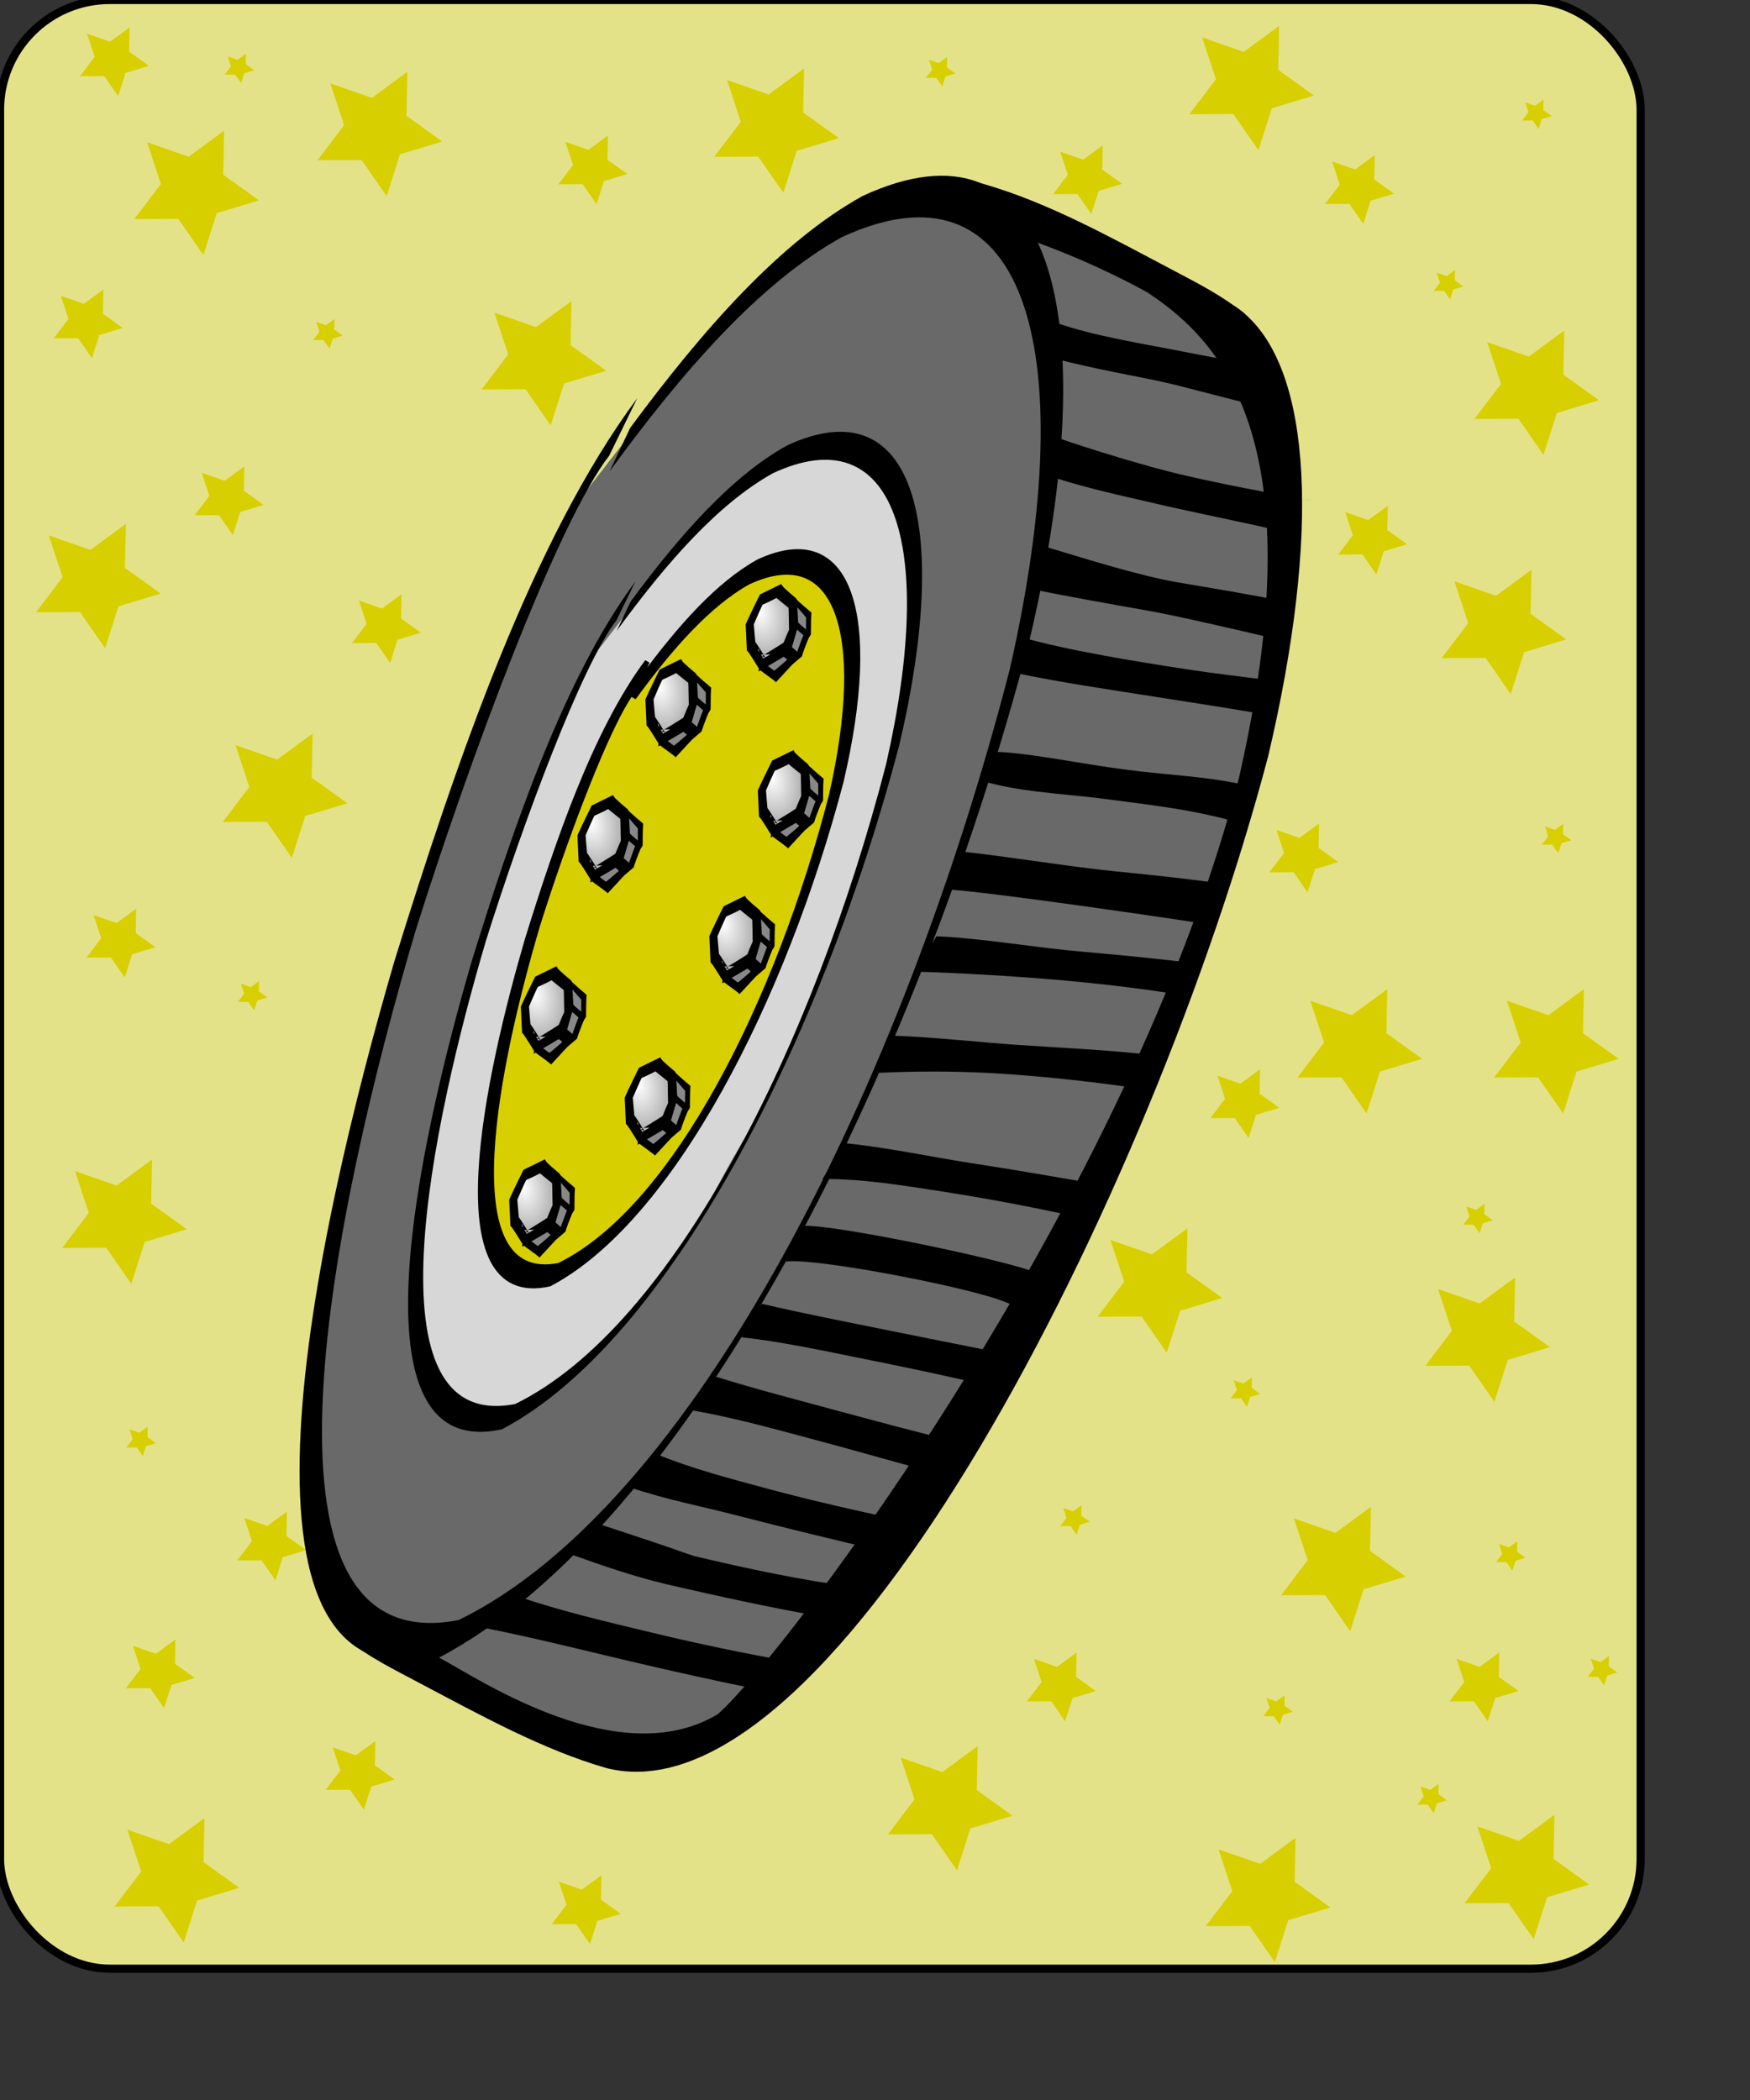 <?xml version="1.0" encoding="UTF-8" standalone="no"?>
<!-- Created with Inkscape (http://www.inkscape.org/) -->
<svg
   xmlns:dc="http://purl.org/dc/elements/1.1/"
   xmlns:cc="http://web.resource.org/cc/"
   xmlns:rdf="http://www.w3.org/1999/02/22-rdf-syntax-ns#"
   xmlns:svg="http://www.w3.org/2000/svg"
   xmlns="http://www.w3.org/2000/svg"
   xmlns:xlink="http://www.w3.org/1999/xlink"
   xmlns:sodipodi="http://inkscape.sourceforge.net/DTD/sodipodi-0.dtd"
   xmlns:inkscape="http://www.inkscape.org/namespaces/inkscape"
   width="100pt"
   height="120pt"
   id="svg1"
   sodipodi:version="0.32"
   inkscape:version="0.43"
   sodipodi:docbase="/home/yekcim/Mes dessins/xMille 3.0"
   sodipodi:docname="0-roue.svg"
   inkscape:output_extension="org.inkscape.output.svg.inkscape">
  <rect width="100%" height="100%" fill="#333333" stroke="none"/>
  <defs
     id="defs3">
    <linearGradient
       id="linearGradient12498"
       inkscape:collect="always">
      <stop
         id="stop12499"
         offset="0"
         style="stop-color:#ffffff;stop-opacity:1;" />
      <stop
         id="stop12500"
         offset="1"
         style="stop-color:#ffffff;stop-opacity:0;" />
    </linearGradient>
    <radialGradient
       inkscape:collect="always"
       xlink:href="#linearGradient12498"
       id="radialGradient5899"
       gradientUnits="userSpaceOnUse"
       gradientTransform="scale(0.914,1.094)"
       cx="448.248"
       cy="-74.973"
       fx="448.248"
       fy="-74.973"
       r="9.101" />
    <radialGradient
       inkscape:collect="always"
       xlink:href="#linearGradient12498"
       id="radialGradient5901"
       gradientUnits="userSpaceOnUse"
       gradientTransform="scale(0.914,1.094)"
       cx="448.248"
       cy="-74.973"
       fx="448.248"
       fy="-74.973"
       r="9.101" />
    <radialGradient
       inkscape:collect="always"
       xlink:href="#linearGradient12498"
       id="radialGradient5903"
       gradientUnits="userSpaceOnUse"
       gradientTransform="scale(0.914,1.094)"
       cx="448.248"
       cy="-74.973"
       fx="448.248"
       fy="-74.973"
       r="9.101" />
    <radialGradient
       inkscape:collect="always"
       xlink:href="#linearGradient12498"
       id="radialGradient5905"
       gradientUnits="userSpaceOnUse"
       gradientTransform="scale(0.914,1.094)"
       cx="448.248"
       cy="-74.973"
       fx="448.248"
       fy="-74.973"
       r="9.101" />
    <radialGradient
       inkscape:collect="always"
       xlink:href="#linearGradient12498"
       id="radialGradient5907"
       gradientUnits="userSpaceOnUse"
       gradientTransform="scale(0.914,1.094)"
       cx="448.248"
       cy="-74.973"
       fx="448.248"
       fy="-74.973"
       r="9.101" />
    <radialGradient
       inkscape:collect="always"
       xlink:href="#linearGradient12498"
       id="radialGradient5909"
       gradientUnits="userSpaceOnUse"
       gradientTransform="scale(0.914,1.094)"
       cx="448.248"
       cy="-74.973"
       fx="448.248"
       fy="-74.973"
       r="9.101" />
    <radialGradient
       inkscape:collect="always"
       xlink:href="#linearGradient12498"
       id="radialGradient5911"
       gradientUnits="userSpaceOnUse"
       gradientTransform="scale(0.914,1.094)"
       cx="448.248"
       cy="-74.973"
       fx="448.248"
       fy="-74.973"
       r="9.101" />
    <radialGradient
       inkscape:collect="always"
       xlink:href="#linearGradient12498"
       id="radialGradient5913"
       gradientUnits="userSpaceOnUse"
       gradientTransform="scale(0.914,1.094)"
       cx="448.248"
       cy="-74.973"
       fx="448.248"
       fy="-74.973"
       r="9.101" />
  </defs>
  <sodipodi:namedview
     id="base"
     pagecolor="#ffffff"
     bordercolor="#666666"
     borderopacity="1.0"
     inkscape:pageopacity="0.0"
     inkscape:pageshadow="2"
     inkscape:zoom="4.0057277"
     inkscape:cx="69.457241"
     inkscape:cy="79.445536"
     inkscape:current-layer="svg1"
     inkscape:window-width="1440"
     inkscape:window-height="826"
     inkscape:window-x="0"
     inkscape:window-y="26" />
  <g
     id="g7252">
    <rect
       rx="8.36"
       style="fill:#e3e289;fill-opacity:1;stroke:#000000;stroke-width:0.625;stroke-miterlimit:4;stroke-dasharray:none;stroke-dashoffset:0;stroke-opacity:1"
       id="rect2314"
       width="125"
       height="150"
       x="0.002"
       y="-0.003"
       ry="8.36" />
    <path
       transform="translate(-129.065,-44.936)"
       d="M 158.523,59.879 L 156.61,57.126 L 153.257,57.141 L 155.284,54.471 L 154.233,51.287 L 157.4,52.39 L 160.103,50.407 L 160.033,53.759 L 162.754,55.717 L 159.544,56.686 L 158.523,59.879 z "
       inkscape:randomized="0.0000000"
       inkscape:rounded="0.0000000"
       inkscape:flatsided="false"
       sodipodi:arg2="2.0502249"
       sodipodi:arg1="1.4219064"
       sodipodi:r2="2.5243540"
       sodipodi:r1="5.0487080"
       sodipodi:cy="54.886196"
       sodipodi:cx="157.77408"
       sodipodi:sides="5"
       id="path6888"
       style="fill:#d8cf00;fill-opacity:1"
       sodipodi:type="star" />
    <path
       transform="translate(-98.84,-45.192)"
       d="M 158.523,59.879 L 156.61,57.126 L 153.257,57.141 L 155.284,54.471 L 154.233,51.287 L 157.4,52.39 L 160.103,50.407 L 160.033,53.759 L 162.754,55.717 L 159.544,56.686 L 158.523,59.879 z "
       inkscape:randomized="0.0000000"
       inkscape:rounded="0.0000000"
       inkscape:flatsided="false"
       sodipodi:arg2="2.0502249"
       sodipodi:arg1="1.4219064"
       sodipodi:r2="2.5243540"
       sodipodi:r1="5.0487080"
       sodipodi:cy="54.886196"
       sodipodi:cx="157.77408"
       sodipodi:sides="5"
       id="path6892"
       style="fill:#d8cf00;fill-opacity:1"
       sodipodi:type="star" />
    <path
       transform="translate(-40.923,-25.221)"
       d="M 158.523,59.879 L 156.61,57.126 L 153.257,57.141 L 155.284,54.471 L 154.233,51.287 L 157.4,52.39 L 160.103,50.407 L 160.033,53.759 L 162.754,55.717 L 159.544,56.686 L 158.523,59.879 z "
       inkscape:randomized="0.0000000"
       inkscape:rounded="0.0000000"
       inkscape:flatsided="false"
       sodipodi:arg2="2.0502249"
       sodipodi:arg1="1.4219064"
       sodipodi:r2="2.5243540"
       sodipodi:r1="5.0487080"
       sodipodi:cy="54.886196"
       sodipodi:cx="157.77408"
       sodipodi:sides="5"
       id="path6894"
       style="fill:#d8cf00;fill-opacity:1"
       sodipodi:type="star" />
    <path
       transform="translate(-39.425,24.957)"
       d="M 158.523,59.879 L 156.61,57.126 L 153.257,57.141 L 155.284,54.471 L 154.233,51.287 L 157.4,52.39 L 160.103,50.407 L 160.033,53.759 L 162.754,55.717 L 159.544,56.686 L 158.523,59.879 z "
       inkscape:randomized="0.0000000"
       inkscape:rounded="0.0000000"
       inkscape:flatsided="false"
       sodipodi:arg2="2.0502249"
       sodipodi:arg1="1.4219064"
       sodipodi:r2="2.5243540"
       sodipodi:r1="5.0487080"
       sodipodi:cy="54.886196"
       sodipodi:cx="157.77408"
       sodipodi:sides="5"
       id="path6896"
       style="fill:#d8cf00;fill-opacity:1"
       sodipodi:type="star" />
    <path
       transform="translate(-55.652,64.401)"
       d="M 158.523,59.879 L 156.61,57.126 L 153.257,57.141 L 155.284,54.471 L 154.233,51.287 L 157.4,52.39 L 160.103,50.407 L 160.033,53.759 L 162.754,55.717 L 159.544,56.686 L 158.523,59.879 z "
       inkscape:randomized="0.0000000"
       inkscape:rounded="0.0000000"
       inkscape:flatsided="false"
       sodipodi:arg2="2.0502249"
       sodipodi:arg1="1.4219064"
       sodipodi:r2="2.5243540"
       sodipodi:r1="5.0487080"
       sodipodi:cy="54.886196"
       sodipodi:cx="157.77408"
       sodipodi:sides="5"
       id="path6898"
       style="fill:#d8cf00;fill-opacity:1"
       sodipodi:type="star" />
    <path
       transform="translate(-85.609,82.625)"
       d="M 158.523,59.879 L 156.61,57.126 L 153.257,57.141 L 155.284,54.471 L 154.233,51.287 L 157.4,52.39 L 160.103,50.407 L 160.033,53.759 L 162.754,55.717 L 159.544,56.686 L 158.523,59.879 z "
       inkscape:randomized="0.0000000"
       inkscape:rounded="0.0000000"
       inkscape:flatsided="false"
       sodipodi:arg2="2.0502249"
       sodipodi:arg1="1.4219064"
       sodipodi:r2="2.5243540"
       sodipodi:r1="5.0487080"
       sodipodi:cy="54.886196"
       sodipodi:cx="157.77408"
       sodipodi:sides="5"
       id="path6900"
       style="fill:#d8cf00;fill-opacity:1"
       sodipodi:type="star" />
    <path
       transform="translate(-144.525,88.117)"
       d="M 158.523,59.879 L 156.61,57.126 L 153.257,57.141 L 155.284,54.471 L 154.233,51.287 L 157.4,52.39 L 160.103,50.407 L 160.033,53.759 L 162.754,55.717 L 159.544,56.686 L 158.523,59.879 z "
       inkscape:randomized="0.0000000"
       inkscape:rounded="0.0000000"
       inkscape:flatsided="false"
       sodipodi:arg2="2.0502249"
       sodipodi:arg1="1.4219064"
       sodipodi:r2="2.5243540"
       sodipodi:r1="5.0487080"
       sodipodi:cy="54.886196"
       sodipodi:cx="157.77408"
       sodipodi:sides="5"
       id="path6902"
       style="fill:#d8cf00;fill-opacity:1"
       sodipodi:type="star" />
    <path
       transform="translate(-148.519,37.939)"
       d="M 158.523,59.879 L 156.61,57.126 L 153.257,57.141 L 155.284,54.471 L 154.233,51.287 L 157.4,52.39 L 160.103,50.407 L 160.033,53.759 L 162.754,55.717 L 159.544,56.686 L 158.523,59.879 z "
       inkscape:randomized="0.0000000"
       inkscape:rounded="0.0000000"
       inkscape:flatsided="false"
       sodipodi:arg2="2.0502249"
       sodipodi:arg1="1.4219064"
       sodipodi:r2="2.5243540"
       sodipodi:r1="5.0487080"
       sodipodi:cy="54.886196"
       sodipodi:cx="157.77408"
       sodipodi:sides="5"
       id="path6904"
       style="fill:#d8cf00;fill-opacity:1"
       sodipodi:type="star" />
    <path
       transform="translate(-136.287,5.485)"
       d="M 158.523,59.879 L 156.61,57.126 L 153.257,57.141 L 155.284,54.471 L 154.233,51.287 L 157.4,52.39 L 160.103,50.407 L 160.033,53.759 L 162.754,55.717 L 159.544,56.686 L 158.523,59.879 z "
       inkscape:randomized="0.0000000"
       inkscape:rounded="0.0000000"
       inkscape:flatsided="false"
       sodipodi:arg2="2.0502249"
       sodipodi:arg1="1.4219064"
       sodipodi:r2="2.5243540"
       sodipodi:r1="5.0487080"
       sodipodi:cy="54.886196"
       sodipodi:cx="157.77408"
       sodipodi:sides="5"
       id="path6906"
       style="fill:#d8cf00;fill-opacity:1"
       sodipodi:type="star" />
    <path
       transform="translate(-150.516,-10.492)"
       d="M 158.523,59.879 L 156.61,57.126 L 153.257,57.141 L 155.284,54.471 L 154.233,51.287 L 157.4,52.39 L 160.103,50.407 L 160.033,53.759 L 162.754,55.717 L 159.544,56.686 L 158.523,59.879 z "
       inkscape:randomized="0.0000000"
       inkscape:rounded="0.0000000"
       inkscape:flatsided="false"
       sodipodi:arg2="2.0502249"
       sodipodi:arg1="1.4219064"
       sodipodi:r2="2.5243540"
       sodipodi:r1="5.0487080"
       sodipodi:cy="54.886196"
       sodipodi:cx="157.77408"
       sodipodi:sides="5"
       id="path6908"
       style="fill:#d8cf00;fill-opacity:1"
       sodipodi:type="star" />
    <path
       transform="translate(-116.565,-27.468)"
       d="M 158.523,59.879 L 156.61,57.126 L 153.257,57.141 L 155.284,54.471 L 154.233,51.287 L 157.4,52.39 L 160.103,50.407 L 160.033,53.759 L 162.754,55.717 L 159.544,56.686 L 158.523,59.879 z "
       inkscape:randomized="0.0000000"
       inkscape:rounded="0.0000000"
       inkscape:flatsided="false"
       sodipodi:arg2="2.0502249"
       sodipodi:arg1="1.4219064"
       sodipodi:r2="2.5243540"
       sodipodi:r1="5.0487080"
       sodipodi:cy="54.886196"
       sodipodi:cx="157.77408"
       sodipodi:sides="5"
       id="path6910"
       style="fill:#d8cf00;fill-opacity:1"
       sodipodi:type="star" />
    <path
       transform="translate(-62.642,-48.438)"
       d="M 158.523,59.879 L 156.61,57.126 L 153.257,57.141 L 155.284,54.471 L 154.233,51.287 L 157.4,52.39 L 160.103,50.407 L 160.033,53.759 L 162.754,55.717 L 159.544,56.686 L 158.523,59.879 z "
       inkscape:randomized="0.0000000"
       inkscape:rounded="0.0000000"
       inkscape:flatsided="false"
       sodipodi:arg2="2.0502249"
       sodipodi:arg1="1.4219064"
       sodipodi:r2="2.5243540"
       sodipodi:r1="5.0487080"
       sodipodi:cy="54.886196"
       sodipodi:cx="157.77408"
       sodipodi:sides="5"
       id="path6912"
       style="fill:#d8cf00;fill-opacity:1"
       sodipodi:type="star" />
    <path
       transform="translate(-43.42,-6.997)"
       d="M 158.523,59.879 L 156.61,57.126 L 153.257,57.141 L 155.284,54.471 L 154.233,51.287 L 157.4,52.39 L 160.103,50.407 L 160.033,53.759 L 162.754,55.717 L 159.544,56.686 L 158.523,59.879 z "
       inkscape:randomized="0.0000000"
       inkscape:rounded="0.0000000"
       inkscape:flatsided="false"
       sodipodi:arg2="2.0502249"
       sodipodi:arg1="1.4219064"
       sodipodi:r2="2.5243540"
       sodipodi:r1="5.0487080"
       sodipodi:cy="54.886196"
       sodipodi:cx="157.77408"
       sodipodi:sides="5"
       id="path6914"
       style="fill:#d8cf00;fill-opacity:1"
       sodipodi:type="star" />
    <path
       transform="translate(-54.404,24.957)"
       d="M 158.523,59.879 L 156.61,57.126 L 153.257,57.141 L 155.284,54.471 L 154.233,51.287 L 157.4,52.39 L 160.103,50.407 L 160.033,53.759 L 162.754,55.717 L 159.544,56.686 L 158.523,59.879 z "
       inkscape:randomized="0.0000000"
       inkscape:rounded="0.0000000"
       inkscape:flatsided="false"
       sodipodi:arg2="2.0502249"
       sodipodi:arg1="1.4219064"
       sodipodi:r2="2.5243540"
       sodipodi:r1="5.0487080"
       sodipodi:cy="54.886196"
       sodipodi:cx="157.77408"
       sodipodi:sides="5"
       id="path6916"
       style="fill:#d8cf00;fill-opacity:1"
       sodipodi:type="star" />
    <path
       transform="translate(-44.668,46.926)"
       d="M 158.523,59.879 L 156.61,57.126 L 153.257,57.141 L 155.284,54.471 L 154.233,51.287 L 157.4,52.39 L 160.103,50.407 L 160.033,53.759 L 162.754,55.717 L 159.544,56.686 L 158.523,59.879 z "
       inkscape:randomized="0.0000000"
       inkscape:rounded="0.0000000"
       inkscape:flatsided="false"
       sodipodi:arg2="2.0502249"
       sodipodi:arg1="1.4219064"
       sodipodi:r2="2.5243540"
       sodipodi:r1="5.0487080"
       sodipodi:cy="54.886196"
       sodipodi:cx="157.77408"
       sodipodi:sides="5"
       id="path6918"
       style="fill:#d8cf00;fill-opacity:1"
       sodipodi:type="star" />
    <path
       transform="translate(-61.394,89.615)"
       d="M 158.523,59.879 L 156.61,57.126 L 153.257,57.141 L 155.284,54.471 L 154.233,51.287 L 157.4,52.39 L 160.103,50.407 L 160.033,53.759 L 162.754,55.717 L 159.544,56.686 L 158.523,59.879 z "
       inkscape:randomized="0.0000000"
       inkscape:rounded="0.0000000"
       inkscape:flatsided="false"
       sodipodi:arg2="2.0502249"
       sodipodi:arg1="1.4219064"
       sodipodi:r2="2.5243540"
       sodipodi:r1="5.0487080"
       sodipodi:cy="54.886196"
       sodipodi:cx="157.77408"
       sodipodi:sides="5"
       id="path6922"
       style="fill:#d8cf00;fill-opacity:1"
       sodipodi:type="star" />
    <path
       transform="translate(-69.632,43.181)"
       d="M 158.523,59.879 L 156.61,57.126 L 153.257,57.141 L 155.284,54.471 L 154.233,51.287 L 157.4,52.39 L 160.103,50.407 L 160.033,53.759 L 162.754,55.717 L 159.544,56.686 L 158.523,59.879 z "
       inkscape:randomized="0.0000000"
       inkscape:rounded="0.0000000"
       inkscape:flatsided="false"
       sodipodi:arg2="2.0502249"
       sodipodi:arg1="1.4219064"
       sodipodi:r2="2.5243540"
       sodipodi:r1="5.0487080"
       sodipodi:cy="54.886196"
       sodipodi:cx="157.77408"
       sodipodi:sides="5"
       id="path6924"
       style="fill:#d8cf00;fill-opacity:1"
       sodipodi:type="star" />
    <path
       transform="matrix(0.553,0,0,0.553,-78.161,41.361)"
       d="M 158.523,59.879 L 156.61,57.126 L 153.257,57.141 L 155.284,54.471 L 154.233,51.287 L 157.4,52.39 L 160.103,50.407 L 160.033,53.759 L 162.754,55.717 L 159.544,56.686 L 158.523,59.879 z "
       inkscape:randomized="0.0000000"
       inkscape:rounded="0.0000000"
       inkscape:flatsided="false"
       sodipodi:arg2="2.0502249"
       sodipodi:arg1="1.4219064"
       sodipodi:r2="2.5243540"
       sodipodi:r1="5.0487080"
       sodipodi:cy="54.886196"
       sodipodi:cx="157.77408"
       sodipodi:sides="5"
       id="path6936"
       style="fill:#d8cf00;fill-opacity:1"
       sodipodi:type="star" />
    <path
       transform="matrix(0.553,0,0,0.553,16.204,-16.057)"
       d="M 158.523,59.879 L 156.61,57.126 L 153.257,57.141 L 155.284,54.471 L 154.233,51.287 L 157.4,52.39 L 160.103,50.407 L 160.033,53.759 L 162.754,55.717 L 159.544,56.686 L 158.523,59.879 z "
       inkscape:randomized="0.0000000"
       inkscape:rounded="0.0000000"
       inkscape:flatsided="false"
       sodipodi:arg2="2.0502249"
       sodipodi:arg1="1.4219064"
       sodipodi:r2="2.5243540"
       sodipodi:r1="5.0487080"
       sodipodi:cy="54.886196"
       sodipodi:cx="157.77408"
       sodipodi:sides="5"
       id="path6940"
       style="fill:#d8cf00;fill-opacity:1"
       sodipodi:type="star" />
    <path
       transform="matrix(0.553,0,0,0.553,-42.212,-17.555)"
       d="M 158.523,59.879 L 156.61,57.126 L 153.257,57.141 L 155.284,54.471 L 154.233,51.287 L 157.4,52.39 L 160.103,50.407 L 160.033,53.759 L 162.754,55.717 L 159.544,56.686 L 158.523,59.879 z "
       inkscape:randomized="0.0000000"
       inkscape:rounded="0.0000000"
       inkscape:flatsided="false"
       sodipodi:arg2="2.0502249"
       sodipodi:arg1="1.4219064"
       sodipodi:r2="2.5243540"
       sodipodi:r1="5.0487080"
       sodipodi:cy="54.886196"
       sodipodi:cx="157.77408"
       sodipodi:sides="5"
       id="path6942"
       style="fill:#d8cf00;fill-opacity:1"
       sodipodi:type="star" />
    <path
       transform="matrix(0.553,0,0,0.553,-4.516,-16.806)"
       d="M 158.523,59.879 L 156.61,57.126 L 153.257,57.141 L 155.284,54.471 L 154.233,51.287 L 157.4,52.39 L 160.103,50.407 L 160.033,53.759 L 162.754,55.717 L 159.544,56.686 L 158.523,59.879 z "
       inkscape:randomized="0.0000000"
       inkscape:rounded="0.0000000"
       inkscape:flatsided="false"
       sodipodi:arg2="2.0502249"
       sodipodi:arg1="1.4219064"
       sodipodi:r2="2.5243540"
       sodipodi:r1="5.0487080"
       sodipodi:cy="54.886196"
       sodipodi:cx="157.77408"
       sodipodi:sides="5"
       id="path6944"
       style="fill:#d8cf00;fill-opacity:1"
       sodipodi:type="star" />
    <path
       transform="matrix(0.553,0,0,0.553,17.203,10.655)"
       d="M 158.523,59.879 L 156.61,57.126 L 153.257,57.141 L 155.284,54.471 L 154.233,51.287 L 157.4,52.39 L 160.103,50.407 L 160.033,53.759 L 162.754,55.717 L 159.544,56.686 L 158.523,59.879 z "
       inkscape:randomized="0.0000000"
       inkscape:rounded="0.0000000"
       inkscape:flatsided="false"
       sodipodi:arg2="2.0502249"
       sodipodi:arg1="1.4219064"
       sodipodi:r2="2.5243540"
       sodipodi:r1="5.0487080"
       sodipodi:cy="54.886196"
       sodipodi:cx="157.77408"
       sodipodi:sides="5"
       id="path6946"
       style="fill:#d8cf00;fill-opacity:1"
       sodipodi:type="star" />
    <path
       transform="matrix(0.553,0,0,0.553,11.96,34.87)"
       d="M 158.523,59.879 L 156.61,57.126 L 153.257,57.141 L 155.284,54.471 L 154.233,51.287 L 157.4,52.39 L 160.103,50.407 L 160.033,53.759 L 162.754,55.717 L 159.544,56.686 L 158.523,59.879 z "
       inkscape:randomized="0.0000000"
       inkscape:rounded="0.0000000"
       inkscape:flatsided="false"
       sodipodi:arg2="2.0502249"
       sodipodi:arg1="1.4219064"
       sodipodi:r2="2.5243540"
       sodipodi:r1="5.0487080"
       sodipodi:cy="54.886196"
       sodipodi:cx="157.77408"
       sodipodi:sides="5"
       id="path6948"
       style="fill:#d8cf00;fill-opacity:1"
       sodipodi:type="star" />
    <path
       transform="matrix(0.553,0,0,0.553,7.467,53.593)"
       d="M 158.523,59.879 L 156.61,57.126 L 153.257,57.141 L 155.284,54.471 L 154.233,51.287 L 157.4,52.39 L 160.103,50.407 L 160.033,53.759 L 162.754,55.717 L 159.544,56.686 L 158.523,59.879 z "
       inkscape:randomized="0.0000000"
       inkscape:rounded="0.0000000"
       inkscape:flatsided="false"
       sodipodi:arg2="2.0502249"
       sodipodi:arg1="1.4219064"
       sodipodi:r2="2.5243540"
       sodipodi:r1="5.0487080"
       sodipodi:cy="54.886196"
       sodipodi:cx="157.77408"
       sodipodi:sides="5"
       id="path6950"
       style="fill:#d8cf00;fill-opacity:1"
       sodipodi:type="star" />
    <path
       transform="matrix(0.553,0,0,0.553,-66.677,87.295)"
       d="M 158.523,59.879 L 156.61,57.126 L 153.257,57.141 L 155.284,54.471 L 154.233,51.287 L 157.4,52.39 L 160.103,50.407 L 160.033,53.759 L 162.754,55.717 L 159.544,56.686 L 158.523,59.879 z "
       inkscape:randomized="0.0000000"
       inkscape:rounded="0.0000000"
       inkscape:flatsided="false"
       sodipodi:arg2="2.0502249"
       sodipodi:arg1="1.4219064"
       sodipodi:r2="2.5243540"
       sodipodi:r1="5.0487080"
       sodipodi:cy="54.886196"
       sodipodi:cx="157.77408"
       sodipodi:sides="5"
       id="path6964"
       style="fill:#d8cf00;fill-opacity:1"
       sodipodi:type="star" />
    <path
       transform="matrix(0.553,0,0,0.553,-75.165,97.031)"
       d="M 158.523,59.879 L 156.61,57.126 L 153.257,57.141 L 155.284,54.471 L 154.233,51.287 L 157.4,52.39 L 160.103,50.407 L 160.033,53.759 L 162.754,55.717 L 159.544,56.686 L 158.523,59.879 z "
       inkscape:randomized="0.0000000"
       inkscape:rounded="0.0000000"
       inkscape:flatsided="false"
       sodipodi:arg2="2.0502249"
       sodipodi:arg1="1.4219064"
       sodipodi:r2="2.5243540"
       sodipodi:r1="5.0487080"
       sodipodi:cy="54.886196"
       sodipodi:cx="157.77408"
       sodipodi:sides="5"
       id="path6966"
       style="fill:#d8cf00;fill-opacity:1"
       sodipodi:type="star" />
    <path
       transform="matrix(0.553,0,0,0.553,-42.711,115.005)"
       d="M 158.523,59.879 L 156.61,57.126 L 153.257,57.141 L 155.284,54.471 L 154.233,51.287 L 157.4,52.39 L 160.103,50.407 L 160.033,53.759 L 162.754,55.717 L 159.544,56.686 L 158.523,59.879 z "
       inkscape:randomized="0.0000000"
       inkscape:rounded="0.0000000"
       inkscape:flatsided="false"
       sodipodi:arg2="2.0502249"
       sodipodi:arg1="1.4219064"
       sodipodi:r2="2.5243540"
       sodipodi:r1="5.0487080"
       sodipodi:cy="54.886196"
       sodipodi:cx="157.77408"
       sodipodi:sides="5"
       id="path6968"
       style="fill:#d8cf00;fill-opacity:1"
       sodipodi:type="star" />
    <path
       transform="matrix(0.553,0,0,0.553,-6.513,98.03)"
       d="M 158.523,59.879 L 156.61,57.126 L 153.257,57.141 L 155.284,54.471 L 154.233,51.287 L 157.4,52.39 L 160.103,50.407 L 160.033,53.759 L 162.754,55.717 L 159.544,56.686 L 158.523,59.879 z "
       inkscape:randomized="0.0000000"
       inkscape:rounded="0.0000000"
       inkscape:flatsided="false"
       sodipodi:arg2="2.0502249"
       sodipodi:arg1="1.4219064"
       sodipodi:r2="2.5243540"
       sodipodi:r1="5.0487080"
       sodipodi:cy="54.886196"
       sodipodi:cx="157.77408"
       sodipodi:sides="5"
       id="path6970"
       style="fill:#d8cf00;fill-opacity:1"
       sodipodi:type="star" />
    <path
       transform="matrix(0.237,0,0,0.237,-18.204,62.794)"
       d="M 158.523,59.879 L 156.61,57.126 L 153.257,57.141 L 155.284,54.471 L 154.233,51.287 L 157.4,52.39 L 160.103,50.407 L 160.033,53.759 L 162.754,55.717 L 159.544,56.686 L 158.523,59.879 z "
       inkscape:randomized="0.0000000"
       inkscape:rounded="0.0000000"
       inkscape:flatsided="false"
       sodipodi:arg2="2.0502249"
       sodipodi:arg1="1.4219064"
       sodipodi:r2="2.5243540"
       sodipodi:r1="5.0487080"
       sodipodi:cy="54.886196"
       sodipodi:cx="157.77408"
       sodipodi:sides="5"
       id="path6972"
       style="fill:#d8cf00;fill-opacity:1"
       sodipodi:type="star" />
    <path
       transform="matrix(0.237,0,0,0.237,44.456,102.737)"
       d="M 158.523,59.879 L 156.61,57.126 L 153.257,57.141 L 155.284,54.471 L 154.233,51.287 L 157.4,52.39 L 160.103,50.407 L 160.033,53.759 L 162.754,55.717 L 159.544,56.686 L 158.523,59.879 z "
       inkscape:randomized="0.0000000"
       inkscape:rounded="0.0000000"
       inkscape:flatsided="false"
       sodipodi:arg2="2.0502249"
       sodipodi:arg1="1.4219064"
       sodipodi:r2="2.5243540"
       sodipodi:r1="5.0487080"
       sodipodi:cy="54.886196"
       sodipodi:cx="157.77408"
       sodipodi:sides="5"
       id="path6974"
       style="fill:#d8cf00;fill-opacity:1"
       sodipodi:type="star" />
    <path
       transform="matrix(0.237,0,0,0.237,57.437,93.001)"
       d="M 158.523,59.879 L 156.61,57.126 L 153.257,57.141 L 155.284,54.471 L 154.233,51.287 L 157.4,52.39 L 160.103,50.407 L 160.033,53.759 L 162.754,55.717 L 159.544,56.686 L 158.523,59.879 z "
       inkscape:randomized="0.0000000"
       inkscape:rounded="0.0000000"
       inkscape:flatsided="false"
       sodipodi:arg2="2.0502249"
       sodipodi:arg1="1.4219064"
       sodipodi:r2="2.5243540"
       sodipodi:r1="5.0487080"
       sodipodi:cy="54.886196"
       sodipodi:cx="157.77408"
       sodipodi:sides="5"
       id="path6976"
       style="fill:#d8cf00;fill-opacity:1"
       sodipodi:type="star" />
    <path
       transform="matrix(0.237,0,0,0.237,77.658,105.483)"
       d="M 158.523,59.879 L 156.61,57.126 L 153.257,57.141 L 155.284,54.471 L 154.233,51.287 L 157.4,52.39 L 160.103,50.407 L 160.033,53.759 L 162.754,55.717 L 159.544,56.686 L 158.523,59.879 z "
       inkscape:randomized="0.0000000"
       inkscape:rounded="0.0000000"
       inkscape:flatsided="false"
       sodipodi:arg2="2.0502249"
       sodipodi:arg1="1.4219064"
       sodipodi:r2="2.5243540"
       sodipodi:r1="5.0487080"
       sodipodi:cy="54.886196"
       sodipodi:cx="157.77408"
       sodipodi:sides="5"
       id="path6978"
       style="fill:#d8cf00;fill-opacity:1"
       sodipodi:type="star" />
    <path
       transform="matrix(0.237,0,0,0.237,75.162,79.77)"
       d="M 158.523,59.879 L 156.61,57.126 L 153.257,57.141 L 155.284,54.471 L 154.233,51.287 L 157.4,52.39 L 160.103,50.407 L 160.033,53.759 L 162.754,55.717 L 159.544,56.686 L 158.523,59.879 z "
       inkscape:randomized="0.0000000"
       inkscape:rounded="0.0000000"
       inkscape:flatsided="false"
       sodipodi:arg2="2.0502249"
       sodipodi:arg1="1.4219064"
       sodipodi:r2="2.5243540"
       sodipodi:r1="5.0487080"
       sodipodi:cy="54.886196"
       sodipodi:cx="157.77408"
       sodipodi:sides="5"
       id="path6980"
       style="fill:#d8cf00;fill-opacity:1"
       sodipodi:type="star" />
    <path
       transform="matrix(0.237,0,0,0.237,81.153,50.812)"
       d="M 158.523,59.879 L 156.61,57.126 L 153.257,57.141 L 155.284,54.471 L 154.233,51.287 L 157.4,52.39 L 160.103,50.407 L 160.033,53.759 L 162.754,55.717 L 159.544,56.686 L 158.523,59.879 z "
       inkscape:randomized="0.0000000"
       inkscape:rounded="0.0000000"
       inkscape:flatsided="false"
       sodipodi:arg2="2.0502249"
       sodipodi:arg1="1.4219064"
       sodipodi:r2="2.5243540"
       sodipodi:r1="5.0487080"
       sodipodi:cy="54.886196"
       sodipodi:cx="157.77408"
       sodipodi:sides="5"
       id="path6982"
       style="fill:#d8cf00;fill-opacity:1"
       sodipodi:type="star" />
    <path
       transform="matrix(0.237,0,0,0.237,72.915,8.622)"
       d="M 158.523,59.879 L 156.61,57.126 L 153.257,57.141 L 155.284,54.471 L 154.233,51.287 L 157.4,52.39 L 160.103,50.407 L 160.033,53.759 L 162.754,55.717 L 159.544,56.686 L 158.523,59.879 z "
       inkscape:randomized="0.0000000"
       inkscape:rounded="0.0000000"
       inkscape:flatsided="false"
       sodipodi:arg2="2.0502249"
       sodipodi:arg1="1.4219064"
       sodipodi:r2="2.5243540"
       sodipodi:r1="5.0487080"
       sodipodi:cy="54.886196"
       sodipodi:cx="157.77408"
       sodipodi:sides="5"
       id="path6984"
       style="fill:#d8cf00;fill-opacity:1"
       sodipodi:type="star" />
    <path
       transform="matrix(0.237,0,0,0.237,79.655,-4.359)"
       d="M 158.523,59.879 L 156.61,57.126 L 153.257,57.141 L 155.284,54.471 L 154.233,51.287 L 157.4,52.39 L 160.103,50.407 L 160.033,53.759 L 162.754,55.717 L 159.544,56.686 L 158.523,59.879 z "
       inkscape:randomized="0.0000000"
       inkscape:rounded="0.0000000"
       inkscape:flatsided="false"
       sodipodi:arg2="2.0502249"
       sodipodi:arg1="1.4219064"
       sodipodi:r2="2.5243540"
       sodipodi:r1="5.0487080"
       sodipodi:cy="54.886196"
       sodipodi:cx="157.77408"
       sodipodi:sides="5"
       id="path6986"
       style="fill:#d8cf00;fill-opacity:1"
       sodipodi:type="star" />
    <path
       transform="matrix(0.237,0,0,0.237,34.22,-7.605)"
       d="M 158.523,59.879 L 156.61,57.126 L 153.257,57.141 L 155.284,54.471 L 154.233,51.287 L 157.4,52.39 L 160.103,50.407 L 160.033,53.759 L 162.754,55.717 L 159.544,56.686 L 158.523,59.879 z "
       inkscape:randomized="0.0000000"
       inkscape:rounded="0.0000000"
       inkscape:flatsided="false"
       sodipodi:arg2="2.0502249"
       sodipodi:arg1="1.4219064"
       sodipodi:r2="2.5243540"
       sodipodi:r1="5.0487080"
       sodipodi:cy="54.886196"
       sodipodi:cx="157.77408"
       sodipodi:sides="5"
       id="path6988"
       style="fill:#d8cf00;fill-opacity:1"
       sodipodi:type="star" />
    <path
       transform="matrix(0.237,0,0,0.237,-19.203,-7.854)"
       d="M 158.523,59.879 L 156.61,57.126 L 153.257,57.141 L 155.284,54.471 L 154.233,51.287 L 157.4,52.39 L 160.103,50.407 L 160.033,53.759 L 162.754,55.717 L 159.544,56.686 L 158.523,59.879 z "
       inkscape:randomized="0.0000000"
       inkscape:rounded="0.0000000"
       inkscape:flatsided="false"
       sodipodi:arg2="2.0502249"
       sodipodi:arg1="1.4219064"
       sodipodi:r2="2.5243540"
       sodipodi:r1="5.0487080"
       sodipodi:cy="54.886196"
       sodipodi:cx="157.77408"
       sodipodi:sides="5"
       id="path6990"
       style="fill:#d8cf00;fill-opacity:1"
       sodipodi:type="star" />
    <path
       transform="matrix(0.237,0,0,0.237,-26.692,96.746)"
       d="M 158.523,59.879 L 156.61,57.126 L 153.257,57.141 L 155.284,54.471 L 154.233,51.287 L 157.4,52.39 L 160.103,50.407 L 160.033,53.759 L 162.754,55.717 L 159.544,56.686 L 158.523,59.879 z "
       inkscape:randomized="0.0000000"
       inkscape:rounded="0.0000000"
       inkscape:flatsided="false"
       sodipodi:arg2="2.0502249"
       sodipodi:arg1="1.4219064"
       sodipodi:r2="2.5243540"
       sodipodi:r1="5.0487080"
       sodipodi:cy="54.886196"
       sodipodi:cx="157.77408"
       sodipodi:sides="5"
       id="path6992"
       style="fill:#d8cf00;fill-opacity:1"
       sodipodi:type="star" />
    <path
       transform="translate(-41.672,87.867)"
       d="M 158.523,59.879 L 156.61,57.126 L 153.257,57.141 L 155.284,54.471 L 154.233,51.287 L 157.4,52.39 L 160.103,50.407 L 160.033,53.759 L 162.754,55.717 L 159.544,56.686 L 158.523,59.879 z "
       inkscape:randomized="0.0000000"
       inkscape:rounded="0.0000000"
       inkscape:flatsided="false"
       sodipodi:arg2="2.0502249"
       sodipodi:arg1="1.4219064"
       sodipodi:r2="2.5243540"
       sodipodi:r1="5.0487080"
       sodipodi:cy="54.886196"
       sodipodi:cx="157.77408"
       sodipodi:sides="5"
       id="path7227"
       style="fill:#d8cf00;fill-opacity:1"
       sodipodi:type="star" />
    <path
       transform="matrix(0.553,0,0,0.553,-80.657,-5.822)"
       d="M 158.523,59.879 L 156.61,57.126 L 153.257,57.141 L 155.284,54.471 L 154.233,51.287 L 157.4,52.39 L 160.103,50.407 L 160.033,53.759 L 162.754,55.717 L 159.544,56.686 L 158.523,59.879 z "
       inkscape:randomized="0.0000000"
       inkscape:rounded="0.0000000"
       inkscape:flatsided="false"
       sodipodi:arg2="2.0502249"
       sodipodi:arg1="1.4219064"
       sodipodi:r2="2.5243540"
       sodipodi:r1="5.0487080"
       sodipodi:cy="54.886196"
       sodipodi:cx="157.77408"
       sodipodi:sides="5"
       id="path7229"
       style="fill:#d8cf00;fill-opacity:1"
       sodipodi:type="star" />
    <path
       transform="matrix(0.553,0,0,0.553,-78.66,-25.793)"
       d="M 158.523,59.879 L 156.61,57.126 L 153.257,57.141 L 155.284,54.471 L 154.233,51.287 L 157.4,52.39 L 160.103,50.407 L 160.033,53.759 L 162.754,55.717 L 159.544,56.686 L 158.523,59.879 z "
       inkscape:randomized="0.0000000"
       inkscape:rounded="0.0000000"
       inkscape:flatsided="false"
       sodipodi:arg2="2.0502249"
       sodipodi:arg1="1.4219064"
       sodipodi:r2="2.5243540"
       sodipodi:r1="5.0487080"
       sodipodi:cy="54.886196"
       sodipodi:cx="157.77408"
       sodipodi:sides="5"
       id="path7233"
       style="fill:#d8cf00;fill-opacity:1"
       sodipodi:type="star" />
    <path
       transform="translate(-143.027,-40.449)"
       d="M 158.523,59.879 L 156.61,57.126 L 153.257,57.141 L 155.284,54.471 L 154.233,51.287 L 157.4,52.39 L 160.103,50.407 L 160.033,53.759 L 162.754,55.717 L 159.544,56.686 L 158.523,59.879 z "
       inkscape:randomized="0.0000000"
       inkscape:rounded="0.0000000"
       inkscape:flatsided="false"
       sodipodi:arg2="2.0502249"
       sodipodi:arg1="1.4219064"
       sodipodi:r2="2.5243540"
       sodipodi:r1="5.0487080"
       sodipodi:cy="54.886196"
       sodipodi:cx="157.77408"
       sodipodi:sides="5"
       id="path7235"
       style="fill:#d8cf00;fill-opacity:1"
       sodipodi:type="star" />
    <path
       transform="matrix(0.237,0,0,0.237,71.667,123.957)"
       d="M 158.523,59.879 L 156.61,57.126 L 153.257,57.141 L 155.284,54.471 L 154.233,51.287 L 157.4,52.39 L 160.103,50.407 L 160.033,53.759 L 162.754,55.717 L 159.544,56.686 L 158.523,59.879 z "
       inkscape:randomized="0.0000000"
       inkscape:rounded="0.0000000"
       inkscape:flatsided="false"
       sodipodi:arg2="2.0502249"
       sodipodi:arg1="1.4219064"
       sodipodi:r2="2.5243540"
       sodipodi:r1="5.0487080"
       sodipodi:cy="54.886196"
       sodipodi:cx="157.77408"
       sodipodi:sides="5"
       id="path7237"
       style="fill:#d8cf00;fill-opacity:1"
       sodipodi:type="star" />
    <path
       transform="matrix(0.237,0,0,0.237,84.648,114.221)"
       d="M 158.523,59.879 L 156.61,57.126 L 153.257,57.141 L 155.284,54.471 L 154.233,51.287 L 157.4,52.39 L 160.103,50.407 L 160.033,53.759 L 162.754,55.717 L 159.544,56.686 L 158.523,59.879 z "
       inkscape:randomized="0.0000000"
       inkscape:rounded="0.0000000"
       inkscape:flatsided="false"
       sodipodi:arg2="2.0502249"
       sodipodi:arg1="1.4219064"
       sodipodi:r2="2.5243540"
       sodipodi:r1="5.0487080"
       sodipodi:cy="54.886196"
       sodipodi:cx="157.77408"
       sodipodi:sides="5"
       id="path7239"
       style="fill:#d8cf00;fill-opacity:1"
       sodipodi:type="star" />
    <path
       transform="matrix(0.237,0,0,0.237,59.934,117.216)"
       d="M 158.523,59.879 L 156.61,57.126 L 153.257,57.141 L 155.284,54.471 L 154.233,51.287 L 157.4,52.39 L 160.103,50.407 L 160.033,53.759 L 162.754,55.717 L 159.544,56.686 L 158.523,59.879 z "
       inkscape:randomized="0.0000000"
       inkscape:rounded="0.0000000"
       inkscape:flatsided="false"
       sodipodi:arg2="2.0502249"
       sodipodi:arg1="1.4219064"
       sodipodi:r2="2.5243540"
       sodipodi:r1="5.0487080"
       sodipodi:cy="54.886196"
       sodipodi:cx="157.77408"
       sodipodi:sides="5"
       id="path7241"
       style="fill:#d8cf00;fill-opacity:1"
       sodipodi:type="star" />
    <path
       transform="matrix(0.553,0,0,0.553,25.691,98.03)"
       d="M 158.523,59.879 L 156.61,57.126 L 153.257,57.141 L 155.284,54.471 L 154.233,51.287 L 157.4,52.39 L 160.103,50.407 L 160.033,53.759 L 162.754,55.717 L 159.544,56.686 L 158.523,59.879 z "
       inkscape:randomized="0.0000000"
       inkscape:rounded="0.0000000"
       inkscape:flatsided="false"
       sodipodi:arg2="2.0502249"
       sodipodi:arg1="1.4219064"
       sodipodi:r2="2.5243540"
       sodipodi:r1="5.0487080"
       sodipodi:cy="54.886196"
       sodipodi:cx="157.77408"
       sodipodi:sides="5"
       id="path7243"
       style="fill:#d8cf00;fill-opacity:1"
       sodipodi:type="star" />
    <path
       transform="matrix(0.237,0,0,0.237,-12.463,12.367)"
       d="M 158.523,59.879 L 156.61,57.126 L 153.257,57.141 L 155.284,54.471 L 154.233,51.287 L 157.4,52.39 L 160.103,50.407 L 160.033,53.759 L 162.754,55.717 L 159.544,56.686 L 158.523,59.879 z "
       inkscape:randomized="0.0000000"
       inkscape:rounded="0.0000000"
       inkscape:flatsided="false"
       sodipodi:arg2="2.0502249"
       sodipodi:arg1="1.4219064"
       sodipodi:r2="2.5243540"
       sodipodi:r1="5.0487080"
       sodipodi:cy="54.886196"
       sodipodi:cx="157.77408"
       sodipodi:sides="5"
       id="path7245"
       style="fill:#d8cf00;fill-opacity:1"
       sodipodi:type="star" />
    <path
       transform="matrix(0.553,0,0,0.553,-57.94,17.395)"
       d="M 158.523,59.879 L 156.61,57.126 L 153.257,57.141 L 155.284,54.471 L 154.233,51.287 L 157.4,52.39 L 160.103,50.407 L 160.033,53.759 L 162.754,55.717 L 159.544,56.686 L 158.523,59.879 z "
       inkscape:randomized="0.0000000"
       inkscape:rounded="0.0000000"
       inkscape:flatsided="false"
       sodipodi:arg2="2.0502249"
       sodipodi:arg1="1.4219064"
       sodipodi:r2="2.5243540"
       sodipodi:r1="5.0487080"
       sodipodi:cy="54.886196"
       sodipodi:cx="157.77408"
       sodipodi:sides="5"
       id="path6938"
       style="fill:#d8cf00;fill-opacity:1"
       sodipodi:type="star" />
    <path
       transform="matrix(0.553,0,0,0.553,-69.922,7.659)"
       d="M 158.523,59.879 L 156.61,57.126 L 153.257,57.141 L 155.284,54.471 L 154.233,51.287 L 157.4,52.39 L 160.103,50.407 L 160.033,53.759 L 162.754,55.717 L 159.544,56.686 L 158.523,59.879 z "
       inkscape:randomized="0.0000000"
       inkscape:rounded="0.0000000"
       inkscape:flatsided="false"
       sodipodi:arg2="2.0502249"
       sodipodi:arg1="1.4219064"
       sodipodi:r2="2.5243540"
       sodipodi:r1="5.0487080"
       sodipodi:cy="54.886196"
       sodipodi:cx="157.77408"
       sodipodi:sides="5"
       id="path7248"
       style="fill:#d8cf00;fill-opacity:1"
       sodipodi:type="star" />
    <path
       transform="matrix(0.553,0,0,0.553,-59.937,104.77)"
       d="M 158.523,59.879 L 156.61,57.126 L 153.257,57.141 L 155.284,54.471 L 154.233,51.287 L 157.4,52.39 L 160.103,50.407 L 160.033,53.759 L 162.754,55.717 L 159.544,56.686 L 158.523,59.879 z "
       inkscape:randomized="0.0000000"
       inkscape:rounded="0.0000000"
       inkscape:flatsided="false"
       sodipodi:arg2="2.0502249"
       sodipodi:arg1="1.4219064"
       sodipodi:r2="2.5243540"
       sodipodi:r1="5.0487080"
       sodipodi:cy="54.886196"
       sodipodi:cx="157.77408"
       sodipodi:sides="5"
       id="path7250"
       style="fill:#d8cf00;fill-opacity:1"
       sodipodi:type="star" />
  </g>
  <g
     inkscape:label="Layer 1"
     inkscape:groupmode="layer"
     id="layer1" />
  <g
     inkscape:label="Layer 1"
     inkscape:groupmode="layer"
     id="g1189"
     transform="translate(143.71,71.968)" />
  <g
     inkscape:label="Layer 1"
     inkscape:groupmode="layer"
     id="g1463" />
  <g
     inkscape:label="Layer 1"
     inkscape:groupmode="layer"
     id="g1241"
     transform="translate(3.756,-4.454)" />
  <g
     inkscape:label="Layer 1"
     inkscape:groupmode="layer"
     id="g2036"
     transform="translate(209.175,41.112)" />
  <path
     id="path8085"
     d="M 28.097,123.079 L 35.271,128.805 L 46.978,133.43 L 55.093,131.888 L 70.001,114.931 L 83.368,91.588 L 89.755,75.732 L 95.335,60.317 L 97.45,46.223 L 97.487,33.45 L 93.342,24.421 L 84.435,18.696 L 76.487,16.273 L 28.097,123.079 z "
     style="fill:#696969;fill-opacity:1;fill-rule:evenodd;stroke:#000000;stroke-width:0.072pt;stroke-linecap:butt;stroke-linejoin:miter;stroke-opacity:1" />
  <path
     sodipodi:nodetypes="cccccccccccccccccccc"
     id="path4952"
     d="M 72.045,13.646 L 68.048,15.593 C 70.177,15.895 70.924,16.027 73.054,16.582 C 77.88,17.89 82.691,19.693 87.359,22.241 C 93.514,26.251 100.104,34.18 94.4,59.258 C 86.272,90.753 60.339,125.556 54.697,130.599 C 47.261,135.086 36.672,128.051 33.832,126.501 C 32.259,125.628 29.699,124.078 28.586,123.233 L 26.328,124.827 C 28.069,126.257 30.099,127.24 31.991,128.246 C 36.694,130.728 41.371,133.32 46.213,134.713 C 46.315,134.742 46.331,134.74 46.418,134.763 C 63.723,138.704 87.839,90.937 96.627,57.6 C 100.632,40.577 99.925,28.31 94.847,23.916 L 94.861,23.906 C 94.83,23.88 94.796,23.861 94.764,23.835 C 94.508,23.62 94.242,23.425 93.964,23.25 C 92.441,22.17 90.78,21.337 89.2,20.496 C 84.497,18.014 79.82,15.423 74.978,14.03 C 72.893,13.442 74.133,14.05 72.045,13.646 z "
     style="fill:#000000;fill-opacity:1;fill-rule:nonzero;stroke:none;stroke-width:1pt;stroke-linecap:butt;stroke-linejoin:miter;stroke-opacity:1" />
  <path
     sodipodi:nodetypes="cccccscccccccccccccccccccc"
     id="path3085"
     d="M 23.513,110.293 L 24.767,119.739 L 30.203,124.686 L 34.481,124.911 C 34.481,124.911 50.185,114.461 58.129,98.877 C 62.101,91.085 62.791,90.346 64.67,86.307 C 66.55,82.268 69.618,74.929 69.618,74.929 L 74.207,62.166 L 78.701,45.356 L 80.308,35.798 L 79.966,24.89 L 75.676,16.907 L 68.401,15.107 L 58.631,21.18 L 51.909,28.207 L 48.53,32.424 L 43.768,38.553 L 39.409,47.717 L 36.986,54.464 L 33.88,62.728 L 29.682,75.772 L 27.557,84.431 L 24.529,99.948 L 23.618,107.088 L 23.52,110.349 L 23.52,110.349"
     style="fill:#696969;fill-opacity:1;fill-rule:evenodd;stroke:none;stroke-width:0.25pt;stroke-linecap:butt;stroke-linejoin:miter;stroke-opacity:1" />
  <path
     sodipodi:nodetypes="cccccscccccccccccccccccccc"
     id="path3707"
     d="M 31.703,98.11 L 32.547,104.468 L 36.207,107.799 L 39.087,107.95 C 39.087,107.95 48.582,102.3 53.929,91.809 C 56.603,86.564 58.144,84.682 59.409,81.963 C 60.674,79.244 62.74,74.304 62.74,74.304 L 65.829,65.712 L 68.854,54.396 L 69.936,47.962 L 69.706,40.619 L 66.818,35.245 L 61.92,34.034 L 55.344,38.121 L 50.818,42.852 L 48.544,45.691 L 45.339,49.816 L 42.404,55.985 L 40.773,60.527 L 38.682,66.091 L 35.856,74.871 L 34.426,80.7 L 32.387,91.146 L 31.774,95.952 L 31.708,98.147 L 31.708,98.147"
     style="fill:#d7d7d7;fill-opacity:1;fill-rule:evenodd;stroke:none;stroke-width:0.25pt;stroke-linecap:butt;stroke-linejoin:miter;stroke-opacity:1" />
  <path
     d="M 46.416,34.719 C 42.472,39.81 35.786,57.8 31.625,71.031 C 25.59,91.485 17.841,126.814 34.955,123.428 C 52.927,114.642 68.808,82.482 76.936,50.987 C 82.64,25.909 77.833,11.705 64.123,18.078 C 57.875,21.553 51.99,28.307 46.439,35.922 L 48.016,32.598 C 53.587,25.059 59.486,18.384 65.728,14.93 C 79.88,8.373 84.427,23.322 78.412,48.888 C 69.624,82.225 52.39,116.305 33.467,126.287 C 15.909,130.219 24.007,93.954 30.047,73.241 C 34.81,57.914 40.548,41.128 48.55,30.341 L 46.416,34.719 z "
     id="path2462"
     style="fill:#000000;fill-opacity:1;fill-rule:nonzero;stroke:none;stroke-width:1pt;stroke-linecap:butt;stroke-linejoin:miter;stroke-opacity:1" />
  <path
     d="M 46.973,47.255 C 44.318,50.682 39.817,62.792 37.017,71.698 C 32.954,85.467 27.738,109.248 39.258,106.969 C 51.356,101.054 62.046,79.406 67.517,58.206 C 71.357,41.325 68.121,31.763 58.892,36.053 C 54.687,38.392 50.725,42.939 46.988,48.065 L 48.05,45.828 C 51.8,40.753 55.771,36.26 59.973,33.935 C 69.499,29.521 72.559,39.584 68.511,56.793 C 62.595,79.234 50.994,102.174 38.256,108.893 C 26.438,111.54 31.888,87.129 35.954,73.186 C 39.161,62.869 43.023,51.57 48.409,44.308 L 46.973,47.255 z "
     id="path3084"
     style="fill:#000000;fill-opacity:1;fill-rule:nonzero;stroke:none;stroke-width:1pt;stroke-linecap:butt;stroke-linejoin:miter;stroke-opacity:1" />
  <path
     sodipodi:nodetypes="cccccscccccccccccccccccccc"
     id="path11212"
     d="M 37.179,89.603 L 37.799,94.274 L 40.479,96.72 L 42.587,96.832 C 42.587,96.832 49.535,92.681 53.446,84.975 C 55.401,81.122 56.529,79.74 57.454,77.742 C 58.379,75.745 59.889,72.116 59.889,72.116 L 62.147,65.805 L 64.358,57.493 L 65.147,52.767 L 64.976,47.373 L 62.86,43.425 L 59.275,42.536 L 54.463,45.538 L 51.152,49.013 L 49.488,51.099 L 47.143,54.129 L 44.998,58.66 L 43.805,61.997 L 42.277,66.083 L 40.211,72.533 L 39.166,76.815 L 37.677,84.488 L 37.23,88.019 L 37.183,89.631 L 37.183,89.631"
     style="fill:#d8cf00;fill-opacity:1;fill-rule:evenodd;stroke:none;stroke-width:0.25pt;stroke-linecap:butt;stroke-linejoin:miter;stroke-opacity:1" />
  <path
     d="M 48.261,52.573 C 46.313,55.089 43.008,63.979 40.952,70.518 C 37.969,80.626 34.14,98.085 42.598,96.412 C 51.479,92.07 59.327,76.177 63.344,60.612 C 66.163,48.219 63.788,41.199 57.012,44.349 C 53.925,46.066 51.016,49.404 48.273,53.168 L 49.052,51.525 C 51.805,47.799 54.72,44.501 57.805,42.793 C 64.799,39.553 67.046,46.941 64.074,59.575 C 59.731,76.05 51.214,92.892 41.862,97.825 C 33.185,99.768 37.187,81.846 40.172,71.61 C 42.526,64.036 45.362,55.74 49.316,50.409 L 48.261,52.573 z "
     id="path8707"
     style="fill:#000000;fill-opacity:1;fill-rule:nonzero;stroke:#000000;stroke-width:0.286pt;stroke-linecap:butt;stroke-linejoin:miter;stroke-opacity:1" />
  <g
     transform="matrix(0.254,0,4.286317e-2,0.323,-42.668,73.115)"
     id="g12503">
    <path
       id="path11859"
       d="M 408.114,-69.406 L 411.61,-66.763 L 419.626,-71.964 L 423.975,-78.53 L 424.316,-81.515 L 420.564,-84.499 L 408.114,-69.406 z "
       style="fill:#888888;fill-opacity:1;fill-rule:evenodd;stroke:none;stroke-width:0.25pt;stroke-linecap:butt;stroke-linejoin:miter;stroke-opacity:1" />
    <path
       id="path11835"
       d="M 410.549,-84.713 L 416.578,-86.642 L 419.714,-83.748 L 419.472,-79.407 L 416.578,-74.1 L 409.101,-70.483 L 406.207,-74.1 L 406.207,-79.648 L 410.549,-84.713 z "
       style="fill:#b6b6b6;fill-opacity:1;fill-rule:evenodd;stroke:none;stroke-width:0.25pt;stroke-linecap:butt;stroke-linejoin:miter;stroke-opacity:1" />
    <path
       id="path11860"
       d="M 410.392,-84.766 L 416.422,-86.695 L 419.557,-83.801 L 419.316,-79.46 L 416.422,-74.153 L 408.945,-70.536 L 406.051,-74.153 L 406.051,-79.701 L 410.392,-84.766 z "
       style="fill:url(#radialGradient5899);fill-opacity:1;fill-rule:evenodd;stroke:none;stroke-width:0.25pt;stroke-linecap:butt;stroke-linejoin:miter;stroke-opacity:1" />
    <path
       sodipodi:nodetypes="cccccccccccccccccccc"
       id="path9329"
       d="M 410.881,-85.569 C 410.881,-85.569 406.505,-80.081 405.649,-78.851 L 405.024,-73.199 C 405.384,-72.913 407.764,-69.046 407.762,-69.024 C 407.762,-69.024 414.228,-71.744 415.282,-72.228 L 417.48,-74.186 L 420.087,-79.017 C 420.088,-79.057 420.691,-84.604 420.639,-84.781 C 420.639,-84.781 417.296,-87.236 416.984,-87.785 C 416.984,-87.785 410.922,-85.583 410.881,-85.569 z M 415.446,-86.078 C 415.804,-85.628 419.211,-83.409 419.215,-83.285 C 419.22,-82.477 418.524,-78.459 418.463,-77.635 C 418.462,-77.624 418.463,-77.615 418.463,-77.605 C 418.032,-77.063 416.566,-74.925 416.113,-74.255 C 415.126,-73.754 408.961,-70.997 408.957,-71.008 C 408.982,-71.003 406.857,-74.423 406.504,-74.718 C 406.507,-75.185 406.778,-79.021 406.787,-79.325 C 406.787,-79.325 409.932,-83.695 410.458,-84.294 C 410.458,-84.294 413.388,-85.247 415.446,-86.078 z "
       style="fill:#000000;fill-opacity:1;fill-rule:nonzero;stroke:#000000;stroke-width:1pt;stroke-linecap:butt;stroke-linejoin:miter;stroke-opacity:1" />
    <path
       sodipodi:nodetypes="ccccccccccccccccccccccc"
       id="path11843"
       d="M 420.79,-85.421 L 420.094,-84.25 C 420.552,-83.748 422.472,-81.694 423.406,-80.719 C 423.226,-79.782 423.079,-78.815 422.906,-77.875 C 422.106,-78.482 421.272,-79.079 420.562,-79.781 L 419.031,-78.656 C 419.85,-78.126 420.958,-77.249 421.875,-76.531 C 421.288,-75.725 420.117,-73.774 419.375,-72.625 C 419.323,-72.667 419.272,-72.708 419.219,-72.75 C 418.544,-73.288 417.832,-73.813 417.188,-74.375 L 414.062,-72.125 C 414.463,-72.056 415.501,-71.164 416.031,-70.75 C 416.066,-70.723 412.255,-68.43 411.719,-68.156 C 410.451,-68.999 408.481,-70.222 408.031,-70.688 L 407.406,-68.375 C 407.959,-67.9 411.335,-65.934 411.781,-65.438 C 411.781,-65.438 415.664,-68.319 417.375,-69.594 L 420.625,-71.562 C 420.553,-71.627 422.461,-74.623 423.375,-75.875 C 423.375,-75.875 424.301,-76.756 424.188,-76.844 C 424.277,-77.364 424.374,-77.887 424.469,-78.406 C 424.678,-79.567 424.894,-80.735 425.188,-81.875 C 425.188,-81.875 421.211,-84.82 420.79,-85.421 z "
       style="fill:#000000;fill-opacity:1;fill-rule:nonzero;stroke:none;stroke-width:1pt;stroke-linecap:butt;stroke-linejoin:miter;stroke-opacity:1" />
  </g>
  <g
     transform="matrix(0.254,0,4.286317e-2,0.323,-60.684,116.95)"
     id="g12509">
    <path
       id="path12510"
       d="M 408.114,-69.406 L 411.61,-66.763 L 419.626,-71.964 L 423.975,-78.53 L 424.316,-81.515 L 420.564,-84.499 L 408.114,-69.406 z "
       style="fill:#888888;fill-opacity:1;fill-rule:evenodd;stroke:none;stroke-width:0.25pt;stroke-linecap:butt;stroke-linejoin:miter;stroke-opacity:1" />
    <path
       id="path12511"
       d="M 410.549,-84.713 L 416.578,-86.642 L 419.714,-83.748 L 419.472,-79.407 L 416.578,-74.1 L 409.101,-70.483 L 406.207,-74.1 L 406.207,-79.648 L 410.549,-84.713 z "
       style="fill:#b6b6b6;fill-opacity:1;fill-rule:evenodd;stroke:none;stroke-width:0.25pt;stroke-linecap:butt;stroke-linejoin:miter;stroke-opacity:1" />
    <path
       id="path12512"
       d="M 410.392,-84.766 L 416.422,-86.695 L 419.557,-83.801 L 419.316,-79.46 L 416.422,-74.153 L 408.945,-70.536 L 406.051,-74.153 L 406.051,-79.701 L 410.392,-84.766 z "
       style="fill:url(#radialGradient5901);fill-opacity:1;fill-rule:evenodd;stroke:none;stroke-width:0.25pt;stroke-linecap:butt;stroke-linejoin:miter;stroke-opacity:1" />
    <path
       sodipodi:nodetypes="cccccccccccccccccccc"
       id="path12513"
       d="M 410.881,-85.569 C 410.881,-85.569 406.505,-80.081 405.649,-78.851 L 405.024,-73.199 C 405.384,-72.913 407.764,-69.046 407.762,-69.024 C 407.762,-69.024 414.228,-71.744 415.282,-72.228 L 417.48,-74.186 L 420.087,-79.017 C 420.088,-79.057 420.691,-84.604 420.639,-84.781 C 420.639,-84.781 417.296,-87.236 416.984,-87.785 C 416.984,-87.785 410.922,-85.583 410.881,-85.569 z M 415.446,-86.078 C 415.804,-85.628 419.211,-83.409 419.215,-83.285 C 419.22,-82.477 418.524,-78.459 418.463,-77.635 C 418.462,-77.624 418.463,-77.615 418.463,-77.605 C 418.032,-77.063 416.566,-74.925 416.113,-74.255 C 415.126,-73.754 408.961,-70.997 408.957,-71.008 C 408.982,-71.003 406.857,-74.423 406.504,-74.718 C 406.507,-75.185 406.778,-79.021 406.787,-79.325 C 406.787,-79.325 409.932,-83.695 410.458,-84.294 C 410.458,-84.294 413.388,-85.247 415.446,-86.078 z "
       style="fill:#000000;fill-opacity:1;fill-rule:nonzero;stroke:#000000;stroke-width:1pt;stroke-linecap:butt;stroke-linejoin:miter;stroke-opacity:1" />
    <path
       sodipodi:nodetypes="ccccccccccccccccccccccc"
       id="path12514"
       d="M 420.79,-85.421 L 420.094,-84.25 C 420.552,-83.748 422.472,-81.694 423.406,-80.719 C 423.226,-79.782 423.079,-78.815 422.906,-77.875 C 422.106,-78.482 421.272,-79.079 420.562,-79.781 L 419.031,-78.656 C 419.85,-78.126 420.958,-77.249 421.875,-76.531 C 421.288,-75.725 420.117,-73.774 419.375,-72.625 C 419.323,-72.667 419.272,-72.708 419.219,-72.75 C 418.544,-73.288 417.832,-73.813 417.188,-74.375 L 414.062,-72.125 C 414.463,-72.056 415.501,-71.164 416.031,-70.75 C 416.066,-70.723 412.255,-68.43 411.719,-68.156 C 410.451,-68.999 408.481,-70.222 408.031,-70.688 L 407.406,-68.375 C 407.959,-67.9 411.335,-65.934 411.781,-65.438 C 411.781,-65.438 415.664,-68.319 417.375,-69.594 L 420.625,-71.562 C 420.553,-71.627 422.461,-74.623 423.375,-75.875 C 423.375,-75.875 424.301,-76.756 424.188,-76.844 C 424.277,-77.364 424.374,-77.887 424.469,-78.406 C 424.678,-79.567 424.894,-80.735 425.188,-81.875 C 425.188,-81.875 421.211,-84.82 420.79,-85.421 z "
       style="fill:#000000;fill-opacity:1;fill-rule:nonzero;stroke:none;stroke-width:1pt;stroke-linecap:butt;stroke-linejoin:miter;stroke-opacity:1" />
  </g>
  <g
     transform="matrix(0.254,0,4.286317e-2,0.323,-55.486,89.196)"
     id="g12516">
    <path
       id="path12517"
       d="M 408.114,-69.406 L 411.61,-66.763 L 419.626,-71.964 L 423.975,-78.53 L 424.316,-81.515 L 420.564,-84.499 L 408.114,-69.406 z "
       style="fill:#888888;fill-opacity:1;fill-rule:evenodd;stroke:none;stroke-width:0.25pt;stroke-linecap:butt;stroke-linejoin:miter;stroke-opacity:1" />
    <path
       id="path12518"
       d="M 410.549,-84.713 L 416.578,-86.642 L 419.714,-83.748 L 419.472,-79.407 L 416.578,-74.1 L 409.101,-70.483 L 406.207,-74.1 L 406.207,-79.648 L 410.549,-84.713 z "
       style="fill:#b6b6b6;fill-opacity:1;fill-rule:evenodd;stroke:none;stroke-width:0.25pt;stroke-linecap:butt;stroke-linejoin:miter;stroke-opacity:1" />
    <path
       id="path12519"
       d="M 410.392,-84.766 L 416.422,-86.695 L 419.557,-83.801 L 419.316,-79.46 L 416.422,-74.153 L 408.945,-70.536 L 406.051,-74.153 L 406.051,-79.701 L 410.392,-84.766 z "
       style="fill:url(#radialGradient5903);fill-opacity:1;fill-rule:evenodd;stroke:none;stroke-width:0.25pt;stroke-linecap:butt;stroke-linejoin:miter;stroke-opacity:1" />
    <path
       sodipodi:nodetypes="cccccccccccccccccccc"
       id="path12520"
       d="M 410.881,-85.569 C 410.881,-85.569 406.505,-80.081 405.649,-78.851 L 405.024,-73.199 C 405.384,-72.913 407.764,-69.046 407.762,-69.024 C 407.762,-69.024 414.228,-71.744 415.282,-72.228 L 417.48,-74.186 L 420.087,-79.017 C 420.088,-79.057 420.691,-84.604 420.639,-84.781 C 420.639,-84.781 417.296,-87.236 416.984,-87.785 C 416.984,-87.785 410.922,-85.583 410.881,-85.569 z M 415.446,-86.078 C 415.804,-85.628 419.211,-83.409 419.215,-83.285 C 419.22,-82.477 418.524,-78.459 418.463,-77.635 C 418.462,-77.624 418.463,-77.615 418.463,-77.605 C 418.032,-77.063 416.566,-74.925 416.113,-74.255 C 415.126,-73.754 408.961,-70.997 408.957,-71.008 C 408.982,-71.003 406.857,-74.423 406.504,-74.718 C 406.507,-75.185 406.778,-79.021 406.787,-79.325 C 406.787,-79.325 409.932,-83.695 410.458,-84.294 C 410.458,-84.294 413.388,-85.247 415.446,-86.078 z "
       style="fill:#000000;fill-opacity:1;fill-rule:nonzero;stroke:#000000;stroke-width:1pt;stroke-linecap:butt;stroke-linejoin:miter;stroke-opacity:1" />
    <path
       sodipodi:nodetypes="ccccccccccccccccccccccc"
       id="path12521"
       d="M 420.79,-85.421 L 420.094,-84.25 C 420.552,-83.748 422.472,-81.694 423.406,-80.719 C 423.226,-79.782 423.079,-78.815 422.906,-77.875 C 422.106,-78.482 421.272,-79.079 420.562,-79.781 L 419.031,-78.656 C 419.85,-78.126 420.958,-77.249 421.875,-76.531 C 421.288,-75.725 420.117,-73.774 419.375,-72.625 C 419.323,-72.667 419.272,-72.708 419.219,-72.75 C 418.544,-73.288 417.832,-73.813 417.188,-74.375 L 414.062,-72.125 C 414.463,-72.056 415.501,-71.164 416.031,-70.75 C 416.066,-70.723 412.255,-68.43 411.719,-68.156 C 410.451,-68.999 408.481,-70.222 408.031,-70.688 L 407.406,-68.375 C 407.959,-67.9 411.335,-65.934 411.781,-65.438 C 411.781,-65.438 415.664,-68.319 417.375,-69.594 L 420.625,-71.562 C 420.553,-71.627 422.461,-74.623 423.375,-75.875 C 423.375,-75.875 424.301,-76.756 424.188,-76.844 C 424.277,-77.364 424.374,-77.887 424.469,-78.406 C 424.678,-79.567 424.894,-80.735 425.188,-81.875 C 425.188,-81.875 421.211,-84.82 420.79,-85.421 z "
       style="fill:#000000;fill-opacity:1;fill-rule:nonzero;stroke:none;stroke-width:1pt;stroke-linecap:butt;stroke-linejoin:miter;stroke-opacity:1" />
  </g>
  <g
     transform="matrix(0.254,0,4.286317e-2,0.323,-45.437,96.874)"
     id="g12523">
    <path
       id="path12524"
       d="M 408.114,-69.406 L 411.61,-66.763 L 419.626,-71.964 L 423.975,-78.53 L 424.316,-81.515 L 420.564,-84.499 L 408.114,-69.406 z "
       style="fill:#888888;fill-opacity:1;fill-rule:evenodd;stroke:none;stroke-width:0.25pt;stroke-linecap:butt;stroke-linejoin:miter;stroke-opacity:1" />
    <path
       id="path12525"
       d="M 410.549,-84.713 L 416.578,-86.642 L 419.714,-83.748 L 419.472,-79.407 L 416.578,-74.1 L 409.101,-70.483 L 406.207,-74.1 L 406.207,-79.648 L 410.549,-84.713 z "
       style="fill:#b6b6b6;fill-opacity:1;fill-rule:evenodd;stroke:none;stroke-width:0.25pt;stroke-linecap:butt;stroke-linejoin:miter;stroke-opacity:1" />
    <path
       id="path12526"
       d="M 410.392,-84.766 L 416.422,-86.695 L 419.557,-83.801 L 419.316,-79.46 L 416.422,-74.153 L 408.945,-70.536 L 406.051,-74.153 L 406.051,-79.701 L 410.392,-84.766 z "
       style="fill:url(#radialGradient5905);fill-opacity:1;fill-rule:evenodd;stroke:none;stroke-width:0.25pt;stroke-linecap:butt;stroke-linejoin:miter;stroke-opacity:1" />
    <path
       sodipodi:nodetypes="cccccccccccccccccccc"
       id="path12527"
       d="M 410.881,-85.569 C 410.881,-85.569 406.505,-80.081 405.649,-78.851 L 405.024,-73.199 C 405.384,-72.913 407.764,-69.046 407.762,-69.024 C 407.762,-69.024 414.228,-71.744 415.282,-72.228 L 417.48,-74.186 L 420.087,-79.017 C 420.088,-79.057 420.691,-84.604 420.639,-84.781 C 420.639,-84.781 417.296,-87.236 416.984,-87.785 C 416.984,-87.785 410.922,-85.583 410.881,-85.569 z M 415.446,-86.078 C 415.804,-85.628 419.211,-83.409 419.215,-83.285 C 419.22,-82.477 418.524,-78.459 418.463,-77.635 C 418.462,-77.624 418.463,-77.615 418.463,-77.605 C 418.032,-77.063 416.566,-74.925 416.113,-74.255 C 415.126,-73.754 408.961,-70.997 408.957,-71.008 C 408.982,-71.003 406.857,-74.423 406.504,-74.718 C 406.507,-75.185 406.778,-79.021 406.787,-79.325 C 406.787,-79.325 409.932,-83.695 410.458,-84.294 C 410.458,-84.294 413.388,-85.247 415.446,-86.078 z "
       style="fill:#000000;fill-opacity:1;fill-rule:nonzero;stroke:#000000;stroke-width:1pt;stroke-linecap:butt;stroke-linejoin:miter;stroke-opacity:1" />
    <path
       sodipodi:nodetypes="ccccccccccccccccccccccc"
       id="path12528"
       d="M 420.79,-85.421 L 420.094,-84.25 C 420.552,-83.748 422.472,-81.694 423.406,-80.719 C 423.226,-79.782 423.079,-78.815 422.906,-77.875 C 422.106,-78.482 421.272,-79.079 420.562,-79.781 L 419.031,-78.656 C 419.85,-78.126 420.958,-77.249 421.875,-76.531 C 421.288,-75.725 420.117,-73.774 419.375,-72.625 C 419.323,-72.667 419.272,-72.708 419.219,-72.75 C 418.544,-73.288 417.832,-73.813 417.188,-74.375 L 414.062,-72.125 C 414.463,-72.056 415.501,-71.164 416.031,-70.75 C 416.066,-70.723 412.255,-68.43 411.719,-68.156 C 410.451,-68.999 408.481,-70.222 408.031,-70.688 L 407.406,-68.375 C 407.959,-67.9 411.335,-65.934 411.781,-65.438 C 411.781,-65.438 415.664,-68.319 417.375,-69.594 L 420.625,-71.562 C 420.553,-71.627 422.461,-74.623 423.375,-75.875 C 423.375,-75.875 424.301,-76.756 424.188,-76.844 C 424.277,-77.364 424.374,-77.887 424.469,-78.406 C 424.678,-79.567 424.894,-80.735 425.188,-81.875 C 425.188,-81.875 421.211,-84.82 420.79,-85.421 z "
       style="fill:#000000;fill-opacity:1;fill-rule:nonzero;stroke:none;stroke-width:1pt;stroke-linecap:butt;stroke-linejoin:miter;stroke-opacity:1" />
  </g>
  <g
     transform="matrix(0.254,0,4.286317e-2,0.323,-59.798,102.24)"
     id="g12530">
    <path
       id="path12531"
       d="M 408.114,-69.406 L 411.61,-66.763 L 419.626,-71.964 L 423.975,-78.53 L 424.316,-81.515 L 420.564,-84.499 L 408.114,-69.406 z "
       style="fill:#888888;fill-opacity:1;fill-rule:evenodd;stroke:none;stroke-width:0.25pt;stroke-linecap:butt;stroke-linejoin:miter;stroke-opacity:1" />
    <path
       id="path12532"
       d="M 410.549,-84.713 L 416.578,-86.642 L 419.714,-83.748 L 419.472,-79.407 L 416.578,-74.1 L 409.101,-70.483 L 406.207,-74.1 L 406.207,-79.648 L 410.549,-84.713 z "
       style="fill:#b6b6b6;fill-opacity:1;fill-rule:evenodd;stroke:none;stroke-width:0.25pt;stroke-linecap:butt;stroke-linejoin:miter;stroke-opacity:1" />
    <path
       id="path12533"
       d="M 410.392,-84.766 L 416.422,-86.695 L 419.557,-83.801 L 419.316,-79.46 L 416.422,-74.153 L 408.945,-70.536 L 406.051,-74.153 L 406.051,-79.701 L 410.392,-84.766 z "
       style="fill:url(#radialGradient5907);fill-opacity:1;fill-rule:evenodd;stroke:none;stroke-width:0.25pt;stroke-linecap:butt;stroke-linejoin:miter;stroke-opacity:1" />
    <path
       sodipodi:nodetypes="cccccccccccccccccccc"
       id="path12534"
       d="M 410.881,-85.569 C 410.881,-85.569 406.505,-80.081 405.649,-78.851 L 405.024,-73.199 C 405.384,-72.913 407.764,-69.046 407.762,-69.024 C 407.762,-69.024 414.228,-71.744 415.282,-72.228 L 417.48,-74.186 L 420.087,-79.017 C 420.088,-79.057 420.691,-84.604 420.639,-84.781 C 420.639,-84.781 417.296,-87.236 416.984,-87.785 C 416.984,-87.785 410.922,-85.583 410.881,-85.569 z M 415.446,-86.078 C 415.804,-85.628 419.211,-83.409 419.215,-83.285 C 419.22,-82.477 418.524,-78.459 418.463,-77.635 C 418.462,-77.624 418.463,-77.615 418.463,-77.605 C 418.032,-77.063 416.566,-74.925 416.113,-74.255 C 415.126,-73.754 408.961,-70.997 408.957,-71.008 C 408.982,-71.003 406.857,-74.423 406.504,-74.718 C 406.507,-75.185 406.778,-79.021 406.787,-79.325 C 406.787,-79.325 409.932,-83.695 410.458,-84.294 C 410.458,-84.294 413.388,-85.247 415.446,-86.078 z "
       style="fill:#000000;fill-opacity:1;fill-rule:nonzero;stroke:#000000;stroke-width:1pt;stroke-linecap:butt;stroke-linejoin:miter;stroke-opacity:1" />
    <path
       sodipodi:nodetypes="ccccccccccccccccccccccc"
       id="path12535"
       d="M 420.79,-85.421 L 420.094,-84.25 C 420.552,-83.748 422.472,-81.694 423.406,-80.719 C 423.226,-79.782 423.079,-78.815 422.906,-77.875 C 422.106,-78.482 421.272,-79.079 420.562,-79.781 L 419.031,-78.656 C 419.85,-78.126 420.958,-77.249 421.875,-76.531 C 421.288,-75.725 420.117,-73.774 419.375,-72.625 C 419.323,-72.667 419.272,-72.708 419.219,-72.75 C 418.544,-73.288 417.832,-73.813 417.188,-74.375 L 414.062,-72.125 C 414.463,-72.056 415.501,-71.164 416.031,-70.75 C 416.066,-70.723 412.255,-68.43 411.719,-68.156 C 410.451,-68.999 408.481,-70.222 408.031,-70.688 L 407.406,-68.375 C 407.959,-67.9 411.335,-65.934 411.781,-65.438 C 411.781,-65.438 415.664,-68.319 417.375,-69.594 L 420.625,-71.562 C 420.553,-71.627 422.461,-74.623 423.375,-75.875 C 423.375,-75.875 424.301,-76.756 424.188,-76.844 C 424.277,-77.364 424.374,-77.887 424.469,-78.406 C 424.678,-79.567 424.894,-80.735 425.188,-81.875 C 425.188,-81.875 421.211,-84.82 420.79,-85.421 z "
       style="fill:#000000;fill-opacity:1;fill-rule:nonzero;stroke:none;stroke-width:1pt;stroke-linecap:butt;stroke-linejoin:miter;stroke-opacity:1" />
  </g>
  <g
     transform="matrix(0.254,0,4.286317e-2,0.323,-51.886,109.179)"
     id="g12537">
    <path
       id="path12538"
       d="M 408.114,-69.406 L 411.61,-66.763 L 419.626,-71.964 L 423.975,-78.53 L 424.316,-81.515 L 420.564,-84.499 L 408.114,-69.406 z "
       style="fill:#888888;fill-opacity:1;fill-rule:evenodd;stroke:none;stroke-width:0.25pt;stroke-linecap:butt;stroke-linejoin:miter;stroke-opacity:1" />
    <path
       id="path12539"
       d="M 410.549,-84.713 L 416.578,-86.642 L 419.714,-83.748 L 419.472,-79.407 L 416.578,-74.1 L 409.101,-70.483 L 406.207,-74.1 L 406.207,-79.648 L 410.549,-84.713 z "
       style="fill:#b6b6b6;fill-opacity:1;fill-rule:evenodd;stroke:none;stroke-width:0.25pt;stroke-linecap:butt;stroke-linejoin:miter;stroke-opacity:1" />
    <path
       id="path12540"
       d="M 410.392,-84.766 L 416.422,-86.695 L 419.557,-83.801 L 419.316,-79.46 L 416.422,-74.153 L 408.945,-70.536 L 406.051,-74.153 L 406.051,-79.701 L 410.392,-84.766 z "
       style="fill:url(#radialGradient5909);fill-opacity:1;fill-rule:evenodd;stroke:none;stroke-width:0.25pt;stroke-linecap:butt;stroke-linejoin:miter;stroke-opacity:1" />
    <path
       sodipodi:nodetypes="cccccccccccccccccccc"
       id="path12541"
       d="M 410.881,-85.569 C 410.881,-85.569 406.505,-80.081 405.649,-78.851 L 405.024,-73.199 C 405.384,-72.913 407.764,-69.046 407.762,-69.024 C 407.762,-69.024 414.228,-71.744 415.282,-72.228 L 417.48,-74.186 L 420.087,-79.017 C 420.088,-79.057 420.691,-84.604 420.639,-84.781 C 420.639,-84.781 417.296,-87.236 416.984,-87.785 C 416.984,-87.785 410.922,-85.583 410.881,-85.569 z M 415.446,-86.078 C 415.804,-85.628 419.211,-83.409 419.215,-83.285 C 419.22,-82.477 418.524,-78.459 418.463,-77.635 C 418.462,-77.624 418.463,-77.615 418.463,-77.605 C 418.032,-77.063 416.566,-74.925 416.113,-74.255 C 415.126,-73.754 408.961,-70.997 408.957,-71.008 C 408.982,-71.003 406.857,-74.423 406.504,-74.718 C 406.507,-75.185 406.778,-79.021 406.787,-79.325 C 406.787,-79.325 409.932,-83.695 410.458,-84.294 C 410.458,-84.294 413.388,-85.247 415.446,-86.078 z "
       style="fill:#000000;fill-opacity:1;fill-rule:nonzero;stroke:#000000;stroke-width:1pt;stroke-linecap:butt;stroke-linejoin:miter;stroke-opacity:1" />
    <path
       sodipodi:nodetypes="ccccccccccccccccccccccc"
       id="path12542"
       d="M 420.79,-85.421 L 420.094,-84.25 C 420.552,-83.748 422.472,-81.694 423.406,-80.719 C 423.226,-79.782 423.079,-78.815 422.906,-77.875 C 422.106,-78.482 421.272,-79.079 420.562,-79.781 L 419.031,-78.656 C 419.85,-78.126 420.958,-77.249 421.875,-76.531 C 421.288,-75.725 420.117,-73.774 419.375,-72.625 C 419.323,-72.667 419.272,-72.708 419.219,-72.75 C 418.544,-73.288 417.832,-73.813 417.188,-74.375 L 414.062,-72.125 C 414.463,-72.056 415.501,-71.164 416.031,-70.75 C 416.066,-70.723 412.255,-68.43 411.719,-68.156 C 410.451,-68.999 408.481,-70.222 408.031,-70.688 L 407.406,-68.375 C 407.959,-67.9 411.335,-65.934 411.781,-65.438 C 411.781,-65.438 415.664,-68.319 417.375,-69.594 L 420.625,-71.562 C 420.553,-71.627 422.461,-74.623 423.375,-75.875 C 423.375,-75.875 424.301,-76.756 424.188,-76.844 C 424.277,-77.364 424.374,-77.887 424.469,-78.406 C 424.678,-79.567 424.894,-80.735 425.188,-81.875 C 425.188,-81.875 421.211,-84.82 420.79,-85.421 z "
       style="fill:#000000;fill-opacity:1;fill-rule:nonzero;stroke:none;stroke-width:1pt;stroke-linecap:butt;stroke-linejoin:miter;stroke-opacity:1" />
  </g>
  <g
     transform="matrix(0.254,0,4.286317e-2,0.323,-50.308,78.834)"
     id="g12544">
    <path
       id="path12545"
       d="M 408.114,-69.406 L 411.61,-66.763 L 419.626,-71.964 L 423.975,-78.53 L 424.316,-81.515 L 420.564,-84.499 L 408.114,-69.406 z "
       style="fill:#888888;fill-opacity:1;fill-rule:evenodd;stroke:none;stroke-width:0.25pt;stroke-linecap:butt;stroke-linejoin:miter;stroke-opacity:1" />
    <path
       id="path12546"
       d="M 410.549,-84.713 L 416.578,-86.642 L 419.714,-83.748 L 419.472,-79.407 L 416.578,-74.1 L 409.101,-70.483 L 406.207,-74.1 L 406.207,-79.648 L 410.549,-84.713 z "
       style="fill:#b6b6b6;fill-opacity:1;fill-rule:evenodd;stroke:none;stroke-width:0.25pt;stroke-linecap:butt;stroke-linejoin:miter;stroke-opacity:1" />
    <path
       id="path12547"
       d="M 410.392,-84.766 L 416.422,-86.695 L 419.557,-83.801 L 419.316,-79.46 L 416.422,-74.153 L 408.945,-70.536 L 406.051,-74.153 L 406.051,-79.701 L 410.392,-84.766 z "
       style="fill:url(#radialGradient5911);fill-opacity:1;fill-rule:evenodd;stroke:none;stroke-width:0.25pt;stroke-linecap:butt;stroke-linejoin:miter;stroke-opacity:1" />
    <path
       sodipodi:nodetypes="cccccccccccccccccccc"
       id="path12548"
       d="M 410.881,-85.569 C 410.881,-85.569 406.505,-80.081 405.649,-78.851 L 405.024,-73.199 C 405.384,-72.913 407.764,-69.046 407.762,-69.024 C 407.762,-69.024 414.228,-71.744 415.282,-72.228 L 417.48,-74.186 L 420.087,-79.017 C 420.088,-79.057 420.691,-84.604 420.639,-84.781 C 420.639,-84.781 417.296,-87.236 416.984,-87.785 C 416.984,-87.785 410.922,-85.583 410.881,-85.569 z M 415.446,-86.078 C 415.804,-85.628 419.211,-83.409 419.215,-83.285 C 419.22,-82.477 418.524,-78.459 418.463,-77.635 C 418.462,-77.624 418.463,-77.615 418.463,-77.605 C 418.032,-77.063 416.566,-74.925 416.113,-74.255 C 415.126,-73.754 408.961,-70.997 408.957,-71.008 C 408.982,-71.003 406.857,-74.423 406.504,-74.718 C 406.507,-75.185 406.778,-79.021 406.787,-79.325 C 406.787,-79.325 409.932,-83.695 410.458,-84.294 C 410.458,-84.294 413.388,-85.247 415.446,-86.078 z "
       style="fill:#000000;fill-opacity:1;fill-rule:nonzero;stroke:#000000;stroke-width:1pt;stroke-linecap:butt;stroke-linejoin:miter;stroke-opacity:1" />
    <path
       sodipodi:nodetypes="ccccccccccccccccccccccc"
       id="path12549"
       d="M 420.79,-85.421 L 420.094,-84.25 C 420.552,-83.748 422.472,-81.694 423.406,-80.719 C 423.226,-79.782 423.079,-78.815 422.906,-77.875 C 422.106,-78.482 421.272,-79.079 420.562,-79.781 L 419.031,-78.656 C 419.85,-78.126 420.958,-77.249 421.875,-76.531 C 421.288,-75.725 420.117,-73.774 419.375,-72.625 C 419.323,-72.667 419.272,-72.708 419.219,-72.75 C 418.544,-73.288 417.832,-73.813 417.188,-74.375 L 414.062,-72.125 C 414.463,-72.056 415.501,-71.164 416.031,-70.75 C 416.066,-70.723 412.255,-68.43 411.719,-68.156 C 410.451,-68.999 408.481,-70.222 408.031,-70.688 L 407.406,-68.375 C 407.959,-67.9 411.335,-65.934 411.781,-65.438 C 411.781,-65.438 415.664,-68.319 417.375,-69.594 L 420.625,-71.562 C 420.553,-71.627 422.461,-74.623 423.375,-75.875 C 423.375,-75.875 424.301,-76.756 424.188,-76.844 C 424.277,-77.364 424.374,-77.887 424.469,-78.406 C 424.678,-79.567 424.894,-80.735 425.188,-81.875 C 425.188,-81.875 421.211,-84.82 420.79,-85.421 z "
       style="fill:#000000;fill-opacity:1;fill-rule:nonzero;stroke:none;stroke-width:1pt;stroke-linecap:butt;stroke-linejoin:miter;stroke-opacity:1" />
  </g>
  <g
     transform="matrix(0.254,0,4.286317e-2,0.323,-41.741,85.773)"
     id="g12551">
    <path
       id="path12552"
       d="M 408.114,-69.406 L 411.61,-66.763 L 419.626,-71.964 L 423.975,-78.53 L 424.316,-81.515 L 420.564,-84.499 L 408.114,-69.406 z "
       style="fill:#888888;fill-opacity:1;fill-rule:evenodd;stroke:none;stroke-width:0.25pt;stroke-linecap:butt;stroke-linejoin:miter;stroke-opacity:1" />
    <path
       id="path12553"
       d="M 410.549,-84.713 L 416.578,-86.642 L 419.714,-83.748 L 419.472,-79.407 L 416.578,-74.1 L 409.101,-70.483 L 406.207,-74.1 L 406.207,-79.648 L 410.549,-84.713 z "
       style="fill:#b6b6b6;fill-opacity:1;fill-rule:evenodd;stroke:none;stroke-width:0.25pt;stroke-linecap:butt;stroke-linejoin:miter;stroke-opacity:1" />
    <path
       id="path12554"
       d="M 410.392,-84.766 L 416.422,-86.695 L 419.557,-83.801 L 419.316,-79.46 L 416.422,-74.153 L 408.945,-70.536 L 406.051,-74.153 L 406.051,-79.701 L 410.392,-84.766 z "
       style="fill:url(#radialGradient5913);fill-opacity:1;fill-rule:evenodd;stroke:none;stroke-width:0.25pt;stroke-linecap:butt;stroke-linejoin:miter;stroke-opacity:1" />
    <path
       sodipodi:nodetypes="cccccccccccccccccccc"
       id="path12555"
       d="M 410.881,-85.569 C 410.881,-85.569 406.505,-80.081 405.649,-78.851 L 405.024,-73.199 C 405.384,-72.913 407.764,-69.046 407.762,-69.024 C 407.762,-69.024 414.228,-71.744 415.282,-72.228 L 417.48,-74.186 L 420.087,-79.017 C 420.088,-79.057 420.691,-84.604 420.639,-84.781 C 420.639,-84.781 417.296,-87.236 416.984,-87.785 C 416.984,-87.785 410.922,-85.583 410.881,-85.569 z M 415.446,-86.078 C 415.804,-85.628 419.211,-83.409 419.215,-83.285 C 419.22,-82.477 418.524,-78.459 418.463,-77.635 C 418.462,-77.624 418.463,-77.615 418.463,-77.605 C 418.032,-77.063 416.566,-74.925 416.113,-74.255 C 415.126,-73.754 408.961,-70.997 408.957,-71.008 C 408.982,-71.003 406.857,-74.423 406.504,-74.718 C 406.507,-75.185 406.778,-79.021 406.787,-79.325 C 406.787,-79.325 409.932,-83.695 410.458,-84.294 C 410.458,-84.294 413.388,-85.247 415.446,-86.078 z "
       style="fill:#000000;fill-opacity:1;fill-rule:nonzero;stroke:#000000;stroke-width:1pt;stroke-linecap:butt;stroke-linejoin:miter;stroke-opacity:1" />
    <path
       sodipodi:nodetypes="ccccccccccccccccccccccc"
       id="path12556"
       d="M 420.79,-85.421 L 420.094,-84.25 C 420.552,-83.748 422.472,-81.694 423.406,-80.719 C 423.226,-79.782 423.079,-78.815 422.906,-77.875 C 422.106,-78.482 421.272,-79.079 420.562,-79.781 L 419.031,-78.656 C 419.85,-78.126 420.958,-77.249 421.875,-76.531 C 421.288,-75.725 420.117,-73.774 419.375,-72.625 C 419.323,-72.667 419.272,-72.708 419.219,-72.75 C 418.544,-73.288 417.832,-73.813 417.188,-74.375 L 414.062,-72.125 C 414.463,-72.056 415.501,-71.164 416.031,-70.75 C 416.066,-70.723 412.255,-68.43 411.719,-68.156 C 410.451,-68.999 408.481,-70.222 408.031,-70.688 L 407.406,-68.375 C 407.959,-67.9 411.335,-65.934 411.781,-65.438 C 411.781,-65.438 415.664,-68.319 417.375,-69.594 L 420.625,-71.562 C 420.553,-71.627 422.461,-74.623 423.375,-75.875 C 423.375,-75.875 424.301,-76.756 424.188,-76.844 C 424.277,-77.364 424.374,-77.887 424.469,-78.406 C 424.678,-79.567 424.894,-80.735 425.188,-81.875 C 425.188,-81.875 421.211,-84.82 420.79,-85.421 z "
       style="fill:#000000;fill-opacity:1;fill-rule:nonzero;stroke:none;stroke-width:1pt;stroke-linecap:butt;stroke-linejoin:miter;stroke-opacity:1" />
  </g>
  <path
     sodipodi:nodetypes="ccccccc"
     d="M 80.502,24.6 C 83.298,25.603 87.392,26.241 90.205,26.803 C 92.236,27.203 94.267,27.579 96.297,27.949 L 95.691,30.87 C 93.688,30.447 90.054,29.389 88.051,28.983 C 85.14,28.391 82.213,27.868 79.31,27.03 L 80.502,24.6 z "
     id="path12559"
     style="fill:#000000;fill-opacity:1;fill-rule:nonzero;stroke:none;stroke-width:1pt;stroke-linecap:butt;stroke-linejoin:miter;stroke-opacity:1" />
  <path
     sodipodi:nodetypes="ccccccccc"
     d="M 80.53,33.342 C 83.176,34.261 87.189,35.487 89.863,36.126 C 93.244,36.928 96.625,37.531 100.005,38.178 C 100.108,38.198 98.201,37.827 98.304,37.847 L 98.004,40.566 C 97.906,40.542 97.809,40.517 97.712,40.493 C 94.378,39.708 91.044,39.078 87.71,38.29 C 84.922,37.643 82.077,37.034 79.321,36.048 L 80.53,33.342 z "
     id="path12560"
     style="fill:#000000;fill-opacity:1;fill-rule:nonzero;stroke:none;stroke-width:1pt;stroke-linecap:butt;stroke-linejoin:miter;stroke-opacity:1" />
  <path
     sodipodi:nodetypes="ccccccc"
     d="M 79.722,41.676 C 82.691,42.566 86.718,43.844 89.694,44.365 C 92.224,44.804 94.753,45.197 97.284,45.712 L 97.604,48.772 C 95.112,48.193 90.044,46.99 87.552,46.544 C 84.489,45.999 81.426,45.467 78.362,44.832 L 79.722,41.676 z "
     id="path12562"
     style="fill:#000000;fill-opacity:1;fill-rule:nonzero;stroke:none;stroke-width:1pt;stroke-linecap:butt;stroke-linejoin:miter;stroke-opacity:1" />
  <path
     sodipodi:nodetypes="ccccccc"
     d="M 77.861,48.557 C 81.277,49.551 86.723,50.425 90.14,50.95 C 92.747,51.355 94.716,51.555 97.322,51.914 L 95.726,54.323 C 93.164,53.878 90.604,53.505 88.042,53.092 C 84.517,52.538 80.988,52.026 77.46,51.295 L 77.861,48.557 z "
     id="path12563"
     style="fill:#000000;fill-opacity:1;fill-rule:nonzero;stroke:none;stroke-width:1pt;stroke-linecap:butt;stroke-linejoin:miter;stroke-opacity:1" />
  <path
     sodipodi:nodetypes="cccccccc"
     d="M 75.754,57.288 C 77.959,57.278 83.013,58.306 85.694,58.628 C 89.108,59.093 91.874,59.104 95.298,59.904 L 94.318,62.701 C 94.093,62.626 93.869,62.531 93.642,62.474 C 90.288,61.577 86.931,61.246 83.585,60.797 C 80.583,60.442 77.545,60.319 74.652,59.45 L 75.754,57.288 z "
     id="path12564"
     style="fill:#000000;fill-opacity:1;fill-rule:nonzero;stroke:none;stroke-width:1pt;stroke-linecap:butt;stroke-linejoin:miter;stroke-opacity:1" />
  <path
     sodipodi:nodetypes="cccccc"
     d="M 73.349,64.894 C 76.636,65.236 81.648,66.06 84.937,66.384 C 87.459,66.633 89.983,66.904 92.51,67.238 L 91.884,70.395 C 89.388,70.006 75.525,67.965 72.141,67.763 L 73.349,64.894 z "
     id="path12565"
     style="fill:#000000;fill-opacity:1;fill-rule:nonzero;stroke:none;stroke-width:1pt;stroke-linecap:butt;stroke-linejoin:miter;stroke-opacity:1" />
  <path
     sodipodi:nodetypes="ccccccc"
     d="M 71.348,71.336 C 74.721,71.469 79.084,72.23 82.532,72.517 C 85.559,72.78 88.59,73.081 91.626,73.467 L 89.431,75.714 C 86.44,75.246 83.454,74.909 80.475,74.647 C 76.875,74.351 73.237,74.135 69.677,74.027 L 71.348,71.336 z "
     id="path12566"
     style="fill:#000000;fill-opacity:1;fill-rule:nonzero;stroke:none;stroke-width:1pt;stroke-linecap:butt;stroke-linejoin:miter;stroke-opacity:1" />
  <path
     sodipodi:nodetypes="ccccccc"
     d="M 67.964,78.907 C 70.982,79.001 74.609,79.415 77.639,79.619 C 81.302,79.872 84.217,79.967 87.893,80.399 L 86.478,82.887 C 82.836,82.364 79.2,81.975 75.579,81.762 C 72.45,81.595 69.698,81.61 66.609,81.754 L 67.964,78.907 z "
     id="path12567"
     style="fill:#000000;fill-opacity:1;fill-rule:nonzero;stroke:none;stroke-width:1pt;stroke-linecap:butt;stroke-linejoin:miter;stroke-opacity:1" />
  <path
     sodipodi:nodetypes="ccccccccc"
     d="M 64.496,87.113 C 67.467,87.41 70.945,88.141 73.924,88.609 C 77.11,89.095 80.299,89.653 83.487,90.193 C 83.647,90.219 83.808,90.251 83.968,90.281 L 81.64,92.631 C 81.593,92.62 81.209,92.527 81.186,92.526 C 78.055,91.848 74.924,91.269 71.795,90.782 C 68.746,90.312 65.671,89.801 62.661,89.83 L 64.496,87.113 z "
     id="path12570"
     style="fill:#000000;fill-opacity:1;fill-rule:nonzero;stroke:none;stroke-width:1pt;stroke-linecap:butt;stroke-linejoin:miter;stroke-opacity:1" />
  <path
     sodipodi:nodetypes="ccccccc"
     d="M 61.196,93.402 C 63.252,93.249 75.295,95.716 78.546,96.815 C 78.913,96.933 79.276,97.077 79.641,97.214 L 77.304,99.488 C 76.953,99.346 76.604,99.195 76.25,99.071 C 73.039,97.92 61.961,95.809 59.872,96.123 L 61.196,93.402 z "
     id="path12571"
     style="fill:#000000;fill-opacity:1;fill-rule:nonzero;stroke:none;stroke-width:1pt;stroke-linecap:butt;stroke-linejoin:miter;stroke-opacity:1" />
  <path
     sodipodi:nodetypes="ccccccc"
     d="M 58.044,99.335 C 61.169,100.076 64.84,100.78 67.972,101.422 C 70.689,101.975 73.407,102.502 76.125,103.052 L 73.937,105.26 C 71.249,104.644 68.561,104.085 65.873,103.545 C 62.665,102.901 59.417,102.189 56.231,101.859 L 58.044,99.335 z "
     id="path12572"
     style="fill:#000000;fill-opacity:1;fill-rule:nonzero;stroke:none;stroke-width:1pt;stroke-linecap:butt;stroke-linejoin:miter;stroke-opacity:1" />
  <path
     sodipodi:nodetypes="ccccccc"
     d="M 54.524,104.886 C 57.506,105.82 60.779,106.662 63.771,107.475 C 66.96,108.331 70.148,109.196 73.339,109.963 L 71.111,112.193 C 67.961,111.325 64.813,110.422 61.661,109.582 C 58.603,108.769 55.5,107.907 52.453,107.41 L 54.524,104.886 z "
     id="path12573"
     style="fill:#000000;fill-opacity:1;fill-rule:nonzero;stroke:none;stroke-width:1pt;stroke-linecap:butt;stroke-linejoin:miter;stroke-opacity:1" />
  <path
     sodipodi:nodetypes="ccccccc"
     d="M 49.834,110.716 C 52.777,111.932 55.547,112.625 58.524,113.438 C 62.164,114.412 65.809,115.235 69.454,115.986 L 67.265,118.192 C 63.651,117.334 60.038,116.469 56.426,115.534 C 53.337,114.728 50.91,114.307 47.836,113.276 L 49.834,110.716 z "
     id="path12574"
     style="fill:#000000;fill-opacity:1;fill-rule:nonzero;stroke:none;stroke-width:1pt;stroke-linecap:butt;stroke-linejoin:miter;stroke-opacity:1" />
  <path
     sodipodi:nodetypes="ccccccccc"
     d="M 45.866,116.193 C 53.012,118.544 50.522,117.772 52.885,118.558 C 56.994,119.528 61.114,120.411 65.218,120.937 C 65.48,120.974 65.741,120.999 66.002,121.029 L 63.721,123.365 C 63.47,123.323 63.219,123.281 62.968,123.237 C 58.897,122.53 54.822,121.64 50.751,120.699 C 48.298,120.109 46.209,119.389 43.349,118.378 L 45.866,116.193 z "
     id="path12575"
     style="fill:#000000;fill-opacity:1;fill-rule:nonzero;stroke:none;stroke-width:1pt;stroke-linecap:butt;stroke-linejoin:miter;stroke-opacity:1" />
  <path
     d="M 39.382,121.604 C 42.829,122.789 46.338,123.587 49.81,124.425 C 53.279,125.261 56.749,125.983 60.218,126.593 L 58.06,128.782 C 54.619,128.085 51.177,127.323 47.737,126.508 C 44.181,125.668 40.587,124.763 37.046,124.062 L 39.382,121.604 z "
     id="path12577"
     style="fill:#000000;fill-opacity:1;fill-rule:nonzero;stroke:none;stroke-width:1pt;stroke-linecap:butt;stroke-linejoin:miter;stroke-opacity:1" />
</svg>
